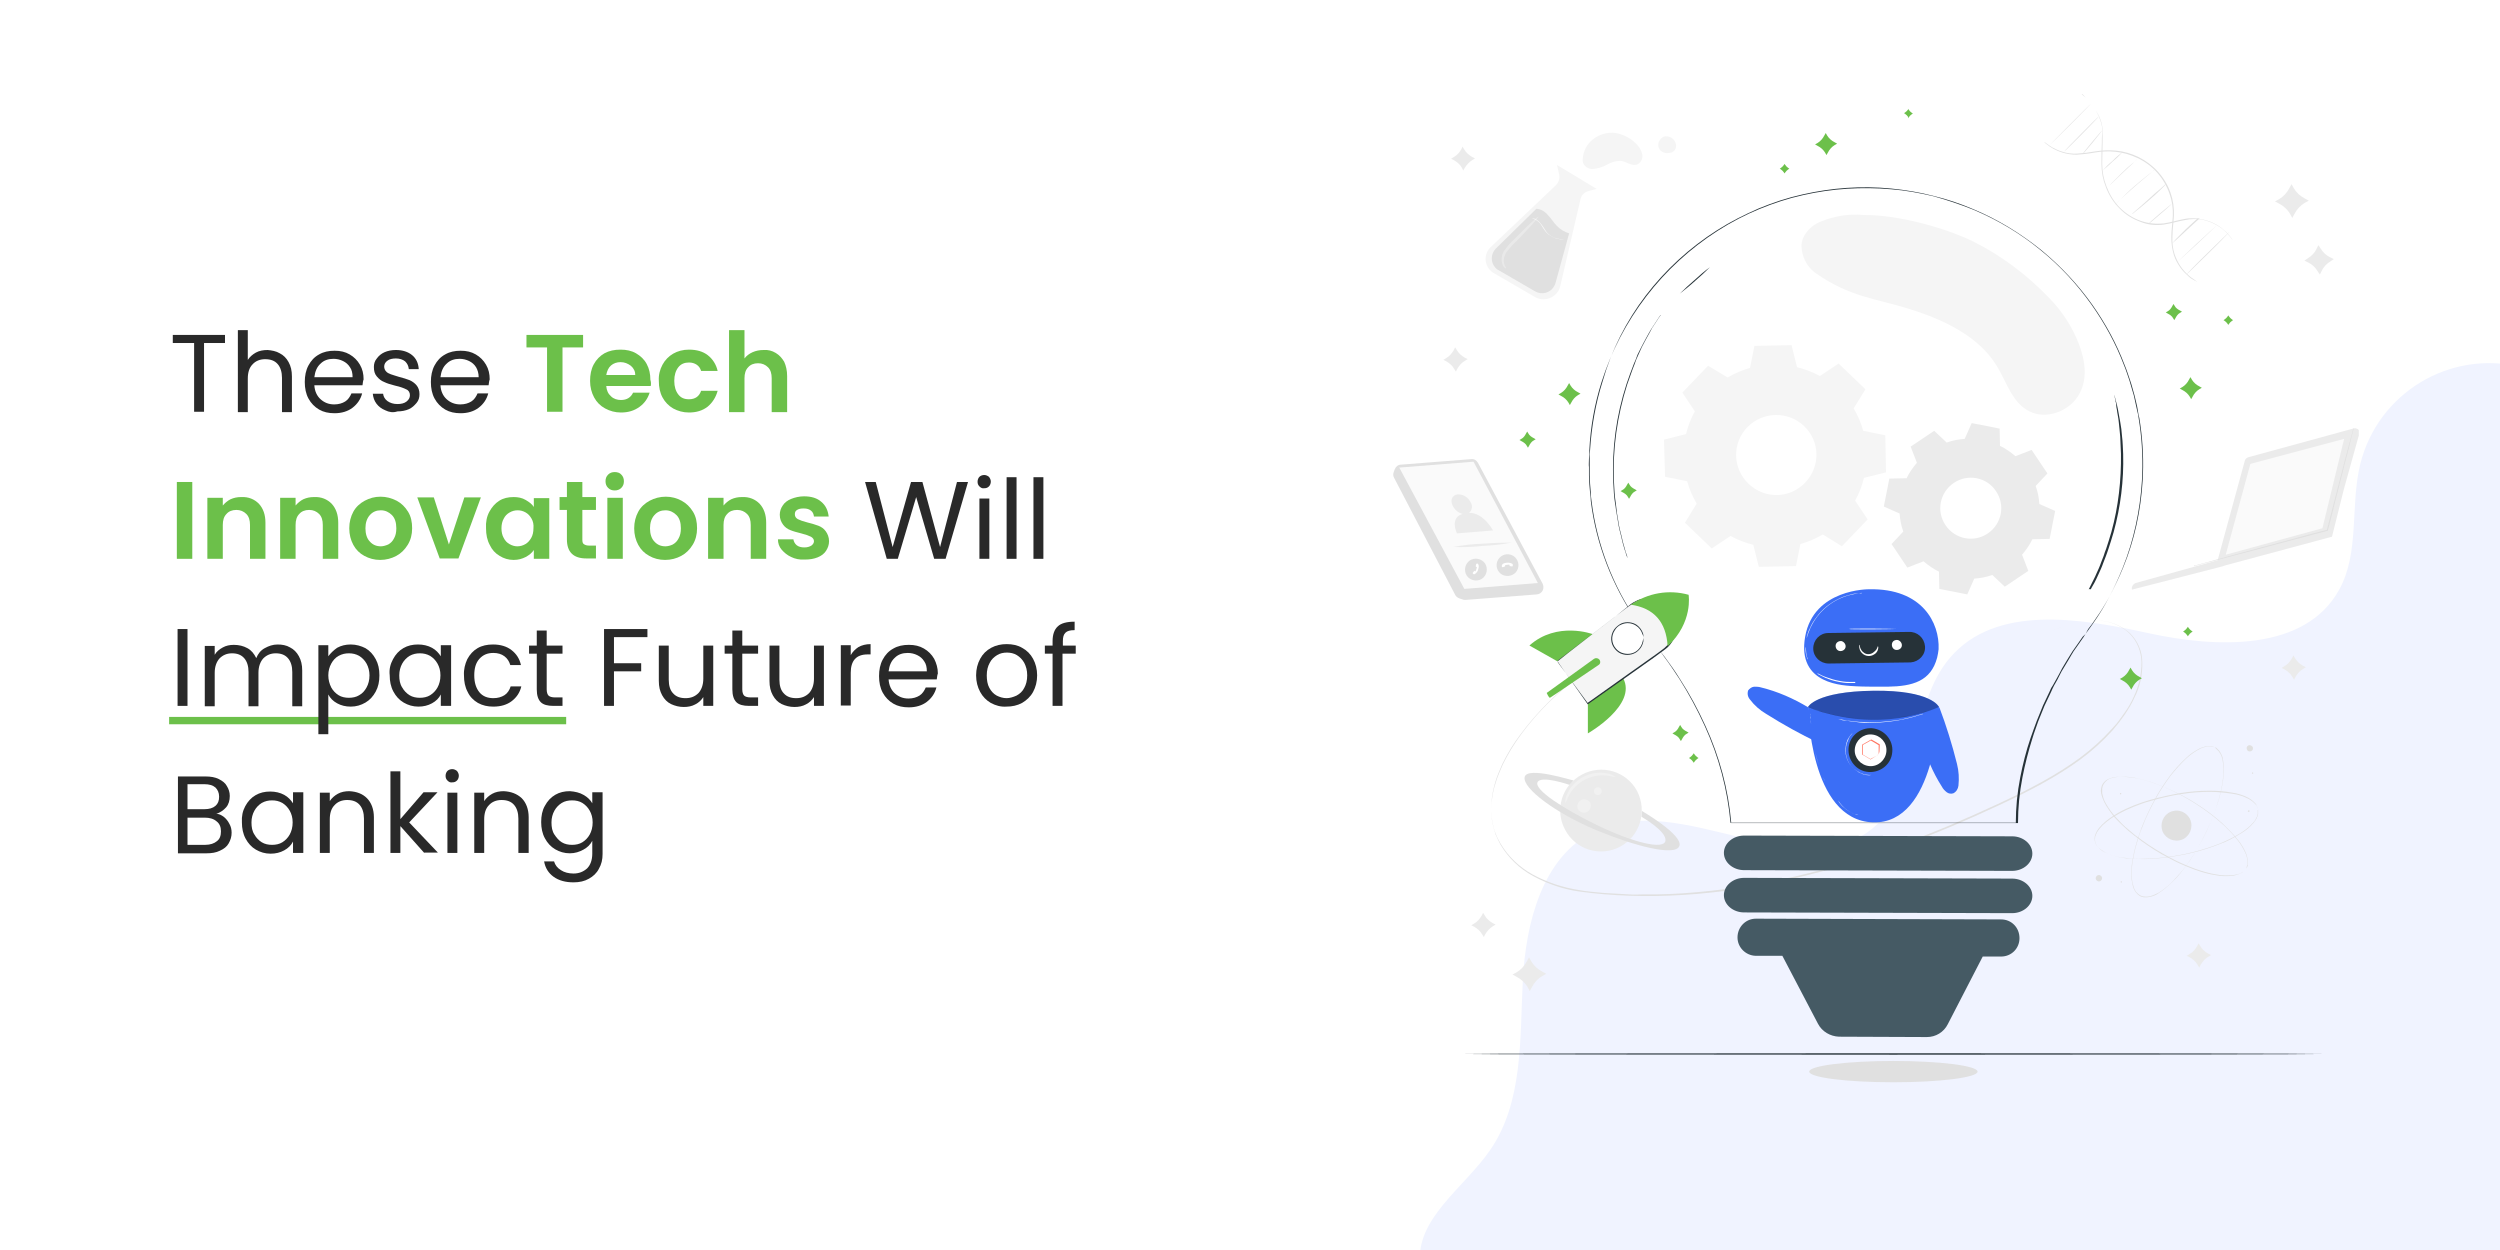<?xml version="1.0" encoding="utf-8"?>
<!-- Generator: Adobe Illustrator 26.2.1, SVG Export Plug-In . SVG Version: 6.00 Build 0)  -->
<svg version="1.1" id="Layer_1" xmlns="http://www.w3.org/2000/svg" xmlns:xlink="http://www.w3.org/1999/xlink" x="0px" y="0px"
	 viewBox="0 0 680 340" style="enable-background:new 0 0 680 340;" xml:space="preserve">
<rect x="0" y="0" width="680" height="340" fill="#808080" stroke="none"/>
<style type="text/css">
	.st0{clip-path:url(#SVGID_00000137817048185659103350000017906660560385685122_);}
	.st1{fill:#FFFFFF;}
	.st2{fill:#6CC04A;}
	.st3{enable-background:new    ;}
	.st4{fill:#292929;}
	.st5{fill:#F0F3FF;}
	.st6{clip-path:url(#SVGID_00000086677338560597847300000010094988529165733043_);}
	.st7{clip-path:url(#SVGID_00000163072807265399527650000008607955529567172242_);}
	.st8{fill:#E0E0E0;}
	.st9{fill:#F5F5F5;}
	.st10{fill:#EBEBEB;}
	.st11{fill:#FAFAFA;}
	.st12{opacity:0.3;}
	.st13{clip-path:url(#SVGID_00000020399250456426845200000011167009649798896537_);}
	.st14{clip-path:url(#SVGID_00000016791595961961204540000016090044408547751842_);}
	.st15{clip-path:url(#SVGID_00000053538714208965743170000002638038041755542967_);}
	.st16{clip-path:url(#SVGID_00000129199672863597283230000007462612162325419428_);}
	.st17{clip-path:url(#SVGID_00000067931022303009879700000009147956500695871916_);}
	.st18{fill:#263238;}
	.st19{clip-path:url(#SVGID_00000059276215208623631130000006868114788313761707_);}
	.st20{clip-path:url(#SVGID_00000022521604077733680200000012391852332562000028_);}
	.st21{fill:#455A64;}
	.st22{clip-path:url(#SVGID_00000024708049094576577130000005042040429562077095_);}
	.st23{fill:#3B6EF6;}
	.st24{fill:#FF725E;}
	.st25{clip-path:url(#SVGID_00000049922397298421038620000009409386739807366827_);}
	.st26{clip-path:url(#SVGID_00000140005213432824379730000004922736340215841455_);}
</style>
<g>
	<defs>
		<rect id="SVGID_1_" width="680" height="340"/>
	</defs>
	<clipPath id="SVGID_00000118382626782941361320000001928175524617454740_">
		<use xlink:href="#SVGID_1_"  style="overflow:visible;"/>
	</clipPath>
	
		<g id="These_Tech_Innovations_Will_Impact_Future_of_Banking" style="clip-path:url(#SVGID_00000118382626782941361320000001928175524617454740_);">
		<rect class="st1" width="680" height="340"/>
		<rect id="Rectangle_1513" x="46" y="195" class="st2" width="108" height="2"/>
		<g class="st3">
			<path class="st4" d="M61.2,91.1v2.2h-5.7V112h-2.7V93.3H47v-2.2H61.2z"/>
			<path class="st4" d="M76.1,96.1c1,0.5,1.8,1.3,2.4,2.4c0.6,1.1,0.9,2.3,0.9,3.9v9.7h-2.7v-9.3c0-1.6-0.4-2.9-1.2-3.8
				c-0.8-0.9-1.9-1.3-3.4-1.3c-1.4,0-2.6,0.5-3.4,1.4c-0.9,0.9-1.3,2.2-1.3,3.9v9.1h-2.7V89.8h2.7v8.1c0.5-0.8,1.3-1.5,2.2-2
				c0.9-0.5,2-0.7,3.2-0.7C73.9,95.3,75.1,95.5,76.1,96.1z"/>
			<path class="st4" d="M98.6,104.8H85.5c0.1,1.6,0.7,2.9,1.7,3.8c1,0.9,2.2,1.4,3.7,1.4c1.2,0,2.2-0.3,3-0.8
				c0.8-0.5,1.3-1.3,1.7-2.2h2.9c-0.4,1.6-1.3,2.9-2.6,3.9c-1.3,1-3,1.5-4.9,1.5c-1.6,0-3-0.3-4.2-1c-1.2-0.7-2.2-1.7-2.9-3
				s-1-2.8-1-4.5c0-1.7,0.3-3.2,1-4.5c0.7-1.3,1.6-2.3,2.9-3c1.2-0.7,2.6-1,4.2-1c1.6,0,2.9,0.3,4.1,1c1.2,0.7,2.1,1.6,2.8,2.8
				s1,2.5,1,4C98.7,103.7,98.7,104.2,98.6,104.8z M95.2,99.9c-0.5-0.8-1.1-1.3-1.9-1.7c-0.8-0.4-1.7-0.6-2.6-0.6
				c-1.4,0-2.6,0.4-3.5,1.3c-1,0.9-1.5,2.1-1.7,3.7h10.4C95.9,101.5,95.7,100.6,95.2,99.9z"/>
			<path class="st4" d="M104.8,111.6c-1-0.4-1.8-1-2.4-1.8c-0.6-0.8-0.9-1.7-1-2.7h2.8c0.1,0.8,0.5,1.5,1.2,2
				c0.7,0.5,1.6,0.8,2.7,0.8c1,0,1.9-0.2,2.5-0.7c0.6-0.5,0.9-1,0.9-1.7c0-0.7-0.3-1.3-1-1.6c-0.6-0.3-1.6-0.7-3-1
				c-1.2-0.3-2.2-0.6-3-1c-0.8-0.3-1.4-0.8-2-1.5c-0.6-0.7-0.8-1.5-0.8-2.6c0-0.8,0.2-1.6,0.8-2.3c0.5-0.7,1.2-1.3,2.1-1.7
				c0.9-0.4,2-0.6,3.1-0.6c1.8,0,3.3,0.5,4.4,1.4c1.1,0.9,1.7,2.2,1.8,3.8h-2.7c-0.1-0.9-0.4-1.5-1-2.1c-0.6-0.5-1.5-0.8-2.5-0.8
				c-1,0-1.8,0.2-2.3,0.6c-0.6,0.4-0.9,1-0.9,1.6c0,0.5,0.2,1,0.5,1.3c0.3,0.4,0.8,0.6,1.3,0.8c0.5,0.2,1.3,0.4,2.2,0.7
				c1.2,0.3,2.1,0.6,2.9,0.9c0.7,0.3,1.4,0.8,1.9,1.4c0.5,0.6,0.8,1.4,0.8,2.4c0,0.9-0.2,1.7-0.8,2.4s-1.2,1.3-2.1,1.7
				c-0.9,0.4-2,0.6-3.1,0.6C106.9,112.3,105.8,112.1,104.8,111.6z"/>
			<path class="st4" d="M132.9,104.8h-13.1c0.1,1.6,0.7,2.9,1.7,3.8c1,0.9,2.2,1.4,3.7,1.4c1.2,0,2.2-0.3,3-0.8
				c0.8-0.5,1.3-1.3,1.7-2.2h2.9c-0.4,1.6-1.3,2.9-2.6,3.9c-1.3,1-3,1.5-4.9,1.5c-1.6,0-3-0.3-4.2-1c-1.2-0.7-2.2-1.7-2.9-3
				s-1-2.8-1-4.5c0-1.7,0.3-3.2,1-4.5c0.7-1.3,1.6-2.3,2.9-3c1.2-0.7,2.6-1,4.2-1c1.6,0,2.9,0.3,4.1,1c1.2,0.7,2.1,1.6,2.8,2.8
				s1,2.5,1,4C133,103.7,133,104.2,132.9,104.8z M129.5,99.9c-0.5-0.8-1.1-1.3-1.9-1.7c-0.8-0.4-1.7-0.6-2.6-0.6
				c-1.4,0-2.6,0.4-3.5,1.3c-1,0.9-1.5,2.1-1.7,3.7h10.4C130.2,101.5,129.9,100.6,129.5,99.9z"/>
		</g>
		<g class="st3">
			<path class="st2" d="M158.6,91.1v3.4H153V112h-4.2V94.5h-5.6v-3.4H158.6z"/>
			<path class="st2" d="M177,105h-12.1c0.1,1.2,0.5,2.1,1.3,2.8c0.7,0.7,1.7,1,2.7,1c1.6,0,2.7-0.7,3.3-2h4.5
				c-0.5,1.6-1.4,2.9-2.8,3.9c-1.4,1-3,1.5-5,1.5c-1.6,0-3-0.4-4.3-1.1s-2.3-1.7-3-3c-0.7-1.3-1.1-2.8-1.1-4.5c0-1.7,0.3-3.2,1-4.5
				c0.7-1.3,1.7-2.3,2.9-3c1.3-0.7,2.7-1,4.4-1c1.6,0,3,0.3,4.2,1c1.2,0.7,2.2,1.6,2.9,2.9s1,2.7,1,4.3
				C177.1,103.9,177.1,104.5,177,105z M172.8,102.1c0-1.1-0.4-1.9-1.2-2.6c-0.8-0.6-1.7-1-2.8-1c-1,0-1.9,0.3-2.6,0.9
				s-1.1,1.5-1.3,2.6H172.8z"/>
			<path class="st2" d="M180.2,99.2c0.7-1.3,1.7-2.3,2.9-3c1.2-0.7,2.7-1.1,4.3-1.1c2.1,0,3.8,0.5,5.1,1.5c1.3,1,2.3,2.5,2.7,4.3
				h-4.5c-0.2-0.7-0.6-1.3-1.2-1.7c-0.6-0.4-1.3-0.6-2.1-0.6c-1.2,0-2.2,0.4-2.9,1.3c-0.7,0.9-1.1,2.1-1.1,3.7
				c0,1.6,0.4,2.8,1.1,3.7c0.7,0.9,1.6,1.3,2.9,1.3c1.7,0,2.8-0.8,3.3-2.3h4.5c-0.5,1.8-1.4,3.2-2.7,4.3c-1.4,1.1-3.1,1.6-5.1,1.6
				c-1.6,0-3-0.4-4.3-1.1c-1.2-0.7-2.2-1.7-2.9-3c-0.7-1.3-1-2.8-1-4.5C179.1,102,179.5,100.5,180.2,99.2z"/>
			<path class="st2" d="M211,96c1,0.6,1.7,1.4,2.3,2.4c0.5,1.1,0.8,2.4,0.8,3.9v9.8h-4.2v-9.2c0-1.3-0.3-2.3-1-3
				c-0.7-0.7-1.6-1.1-2.7-1.1c-1.2,0-2.1,0.4-2.7,1.1c-0.7,0.7-1,1.7-1,3v9.2h-4.2V89.8h4.2v7.7c0.5-0.7,1.3-1.3,2.2-1.7
				c0.9-0.4,1.9-0.6,3-0.6C208.9,95.1,210,95.4,211,96z"/>
		</g>
		<g class="st3">
			<path class="st2" d="M52.3,131.1V152h-4.2v-20.9H52.3z"/>
			<path class="st2" d="M70.4,137c1.2,1.3,1.8,3,1.8,5.2v9.8H68v-9.2c0-1.3-0.3-2.3-1-3c-0.7-0.7-1.6-1.1-2.7-1.1
				c-1.2,0-2.1,0.4-2.7,1.1c-0.7,0.7-1,1.7-1,3v9.2h-4.2v-16.6h4.2v2.1c0.6-0.7,1.3-1.3,2.1-1.7c0.9-0.4,1.8-0.6,2.9-0.6
				C67.6,135.1,69.2,135.8,70.4,137z"/>
			<path class="st2" d="M90.2,137c1.2,1.3,1.8,3,1.8,5.2v9.8h-4.2v-9.2c0-1.3-0.3-2.3-1-3c-0.7-0.7-1.6-1.1-2.7-1.1
				c-1.2,0-2.1,0.4-2.7,1.1c-0.7,0.7-1,1.7-1,3v9.2h-4.2v-16.6h4.2v2.1c0.6-0.7,1.3-1.3,2.1-1.7c0.9-0.4,1.8-0.6,2.9-0.6
				C87.4,135.1,89,135.8,90.2,137z"/>
			<path class="st2" d="M99.1,151.2c-1.3-0.7-2.3-1.7-3-3c-0.7-1.3-1.1-2.8-1.1-4.5s0.4-3.2,1.1-4.5s1.8-2.3,3.1-3
				c1.3-0.7,2.7-1.1,4.3-1.1s3,0.4,4.4,1.1c1.3,0.7,2.3,1.7,3.1,3s1.1,2.8,1.1,4.5s-0.4,3.2-1.2,4.5s-1.8,2.3-3.1,3
				c-1.3,0.7-2.8,1.1-4.4,1.1C101.8,152.3,100.4,151.9,99.1,151.2z M105.6,148.1c0.7-0.4,1.2-0.9,1.6-1.7c0.4-0.7,0.6-1.6,0.6-2.7
				c0-1.6-0.4-2.8-1.2-3.6c-0.8-0.8-1.8-1.3-3-1.3c-1.2,0-2.2,0.4-3,1.3c-0.8,0.9-1.2,2.1-1.2,3.6s0.4,2.8,1.2,3.6
				c0.8,0.9,1.8,1.3,3,1.3C104.2,148.6,104.9,148.4,105.6,148.1z"/>
			<path class="st2" d="M122.1,148.1l4.2-12.8h4.5l-6.1,16.6h-5.1l-6.1-16.6h4.5L122.1,148.1z"/>
			<path class="st2" d="M133.1,139.2c0.7-1.3,1.6-2.3,2.7-3c1.1-0.7,2.4-1,3.9-1c1.2,0,2.3,0.2,3.3,0.8s1.7,1.1,2.2,1.9v-2.4h4.2
				V152h-4.2v-2.4c-0.5,0.8-1.3,1.4-2.2,1.9c-1,0.5-2,0.8-3.3,0.8c-1.4,0-2.7-0.4-3.8-1.1c-1.2-0.7-2.1-1.7-2.7-3
				c-0.7-1.3-1-2.8-1-4.5C132.1,142,132.4,140.5,133.1,139.2z M144.6,141.1c-0.4-0.7-0.9-1.3-1.6-1.7c-0.7-0.4-1.4-0.6-2.2-0.6
				c-0.8,0-1.5,0.2-2.2,0.6s-1.2,0.9-1.6,1.7c-0.4,0.7-0.6,1.6-0.6,2.6s0.2,1.9,0.6,2.6c0.4,0.8,0.9,1.3,1.6,1.7
				c0.7,0.4,1.4,0.6,2.1,0.6c0.8,0,1.5-0.2,2.2-0.6c0.7-0.4,1.2-1,1.6-1.7c0.4-0.7,0.6-1.6,0.6-2.6
				C145.2,142.7,145,141.8,144.6,141.1z"/>
			<path class="st2" d="M158.4,138.8v8c0,0.6,0.1,1,0.4,1.2c0.3,0.2,0.7,0.4,1.4,0.4h1.9v3.5h-2.6c-3.5,0-5.3-1.7-5.3-5.2v-8h-2
				v-3.5h2v-4.1h4.2v4.1h3.7v3.5H158.4z"/>
			<path class="st2" d="M165.4,132.7c-0.5-0.5-0.7-1.1-0.7-1.8s0.2-1.3,0.7-1.8c0.5-0.5,1.1-0.7,1.8-0.7c0.7,0,1.4,0.2,1.8,0.7
				c0.5,0.5,0.7,1.1,0.7,1.8s-0.2,1.3-0.7,1.8s-1.1,0.7-1.8,0.7C166.5,133.4,165.9,133.2,165.4,132.7z M169.4,135.4V152h-4.2v-16.6
				H169.4z"/>
			<path class="st2" d="M176.6,151.2c-1.3-0.7-2.3-1.7-3-3c-0.7-1.3-1.1-2.8-1.1-4.5s0.4-3.2,1.1-4.5s1.8-2.3,3.1-3s2.8-1.1,4.4-1.1
				c1.6,0,3,0.4,4.3,1.1s2.3,1.7,3.1,3s1.1,2.8,1.1,4.5s-0.4,3.2-1.2,4.5s-1.8,2.3-3.1,3s-2.8,1.1-4.4,1.1
				C179.3,152.3,177.8,151.9,176.6,151.2z M183,148.1c0.7-0.4,1.2-0.9,1.6-1.7c0.4-0.7,0.6-1.6,0.6-2.7c0-1.6-0.4-2.8-1.2-3.6
				c-0.8-0.8-1.8-1.3-3-1.3s-2.2,0.4-3,1.3c-0.8,0.9-1.2,2.1-1.2,3.6s0.4,2.8,1.2,3.6c0.8,0.9,1.8,1.3,3,1.3
				C181.6,148.6,182.4,148.4,183,148.1z"/>
			<path class="st2" d="M206.6,137c1.2,1.3,1.8,3,1.8,5.2v9.8h-4.2v-9.2c0-1.3-0.3-2.3-1-3s-1.6-1.1-2.7-1.1c-1.2,0-2.1,0.4-2.7,1.1
				c-0.7,0.7-1,1.7-1,3v9.2h-4.2v-16.6h4.2v2.1c0.6-0.7,1.3-1.3,2.1-1.7c0.9-0.4,1.8-0.6,2.9-0.6C203.8,135.1,205.4,135.8,206.6,137
				z"/>
			<path class="st2" d="M215.2,151.5c-1.1-0.5-1.9-1.2-2.6-2s-1-1.8-1-2.8h4.2c0.1,0.6,0.4,1.2,0.9,1.6s1.2,0.6,2.1,0.6
				c0.8,0,1.4-0.2,1.9-0.5c0.4-0.3,0.7-0.7,0.7-1.2c0-0.5-0.3-0.9-0.8-1.2c-0.6-0.3-1.4-0.6-2.6-0.9c-1.2-0.3-2.3-0.6-3-0.9
				c-0.8-0.3-1.5-0.8-2-1.5s-0.9-1.5-0.9-2.7c0-0.9,0.3-1.8,0.8-2.5c0.5-0.8,1.3-1.4,2.3-1.8c1-0.4,2.2-0.7,3.5-0.7
				c2,0,3.6,0.5,4.7,1.5c1.2,1,1.8,2.3,2,4h-4c-0.1-0.7-0.3-1.2-0.8-1.6c-0.5-0.4-1.1-0.6-2-0.6c-0.8,0-1.3,0.1-1.8,0.4
				s-0.6,0.7-0.6,1.2c0,0.6,0.3,1,0.8,1.3c0.6,0.3,1.4,0.6,2.6,0.9c1.2,0.3,2.2,0.6,3,0.9c0.8,0.3,1.5,0.8,2,1.5s0.9,1.6,0.9,2.7
				c0,1-0.3,1.8-0.8,2.6c-0.5,0.8-1.3,1.4-2.3,1.8c-1,0.4-2.1,0.6-3.5,0.6C217.5,152.3,216.2,152,215.2,151.5z"/>
		</g>
		<g class="st3">
			<path class="st4" d="M263.3,131.1l-6.1,20.9h-3.1l-4.9-16.8l-5,16.8l-3,0l-5.9-20.9h2.9l4.6,17.7l5-17.7h3.1l4.8,17.7l4.6-17.7
				H263.3z"/>
			<path class="st4" d="M266.4,132.3c-0.4-0.4-0.5-0.8-0.5-1.3s0.2-1,0.5-1.3s0.8-0.5,1.3-0.5c0.5,0,0.9,0.2,1.3,0.5
				c0.3,0.4,0.5,0.8,0.5,1.3s-0.2,1-0.5,1.3c-0.4,0.4-0.8,0.5-1.3,0.5C267.2,132.9,266.8,132.7,266.4,132.3z M269.1,135.6V152h-2.7
				v-16.4H269.1z"/>
			<path class="st4" d="M276.5,129.8V152h-2.7v-22.2H276.5z"/>
			<path class="st4" d="M283.8,129.8V152h-2.7v-22.2H283.8z"/>
		</g>
		<g class="st3">
			<path class="st4" d="M51,171.1V192h-2.7v-20.9H51z"/>
			<path class="st4" d="M78.9,176.1c1,0.5,1.8,1.3,2.4,2.4c0.6,1.1,0.9,2.3,0.9,3.9v9.7h-2.7v-9.3c0-1.6-0.4-2.9-1.2-3.8
				c-0.8-0.9-1.9-1.3-3.3-1.3c-1.4,0-2.5,0.5-3.4,1.4c-0.8,0.9-1.3,2.2-1.3,3.9v9.1h-2.7v-9.3c0-1.6-0.4-2.9-1.2-3.8
				c-0.8-0.9-1.9-1.3-3.3-1.3c-1.4,0-2.5,0.5-3.4,1.4c-0.8,0.9-1.3,2.2-1.3,3.9v9.1h-2.7v-16.4h2.7v2.4c0.5-0.9,1.3-1.5,2.2-2
				s1.9-0.7,3-0.7c1.4,0,2.6,0.3,3.7,0.9c1.1,0.6,1.8,1.5,2.4,2.7c0.5-1.2,1.2-2.1,2.3-2.7c1.1-0.6,2.2-1,3.5-1
				C76.7,175.3,77.9,175.5,78.9,176.1z"/>
			<path class="st4" d="M91.7,176.2c1.1-0.6,2.3-0.9,3.7-0.9c1.5,0,2.8,0.4,4,1c1.2,0.7,2.1,1.7,2.8,3c0.7,1.3,1,2.7,1,4.4
				c0,1.7-0.3,3.1-1,4.4c-0.7,1.3-1.6,2.3-2.8,3c-1.2,0.7-2.5,1.1-4,1.1c-1.4,0-2.6-0.3-3.7-0.9s-1.9-1.4-2.4-2.4v10.8h-2.7v-24.2
				h2.7v3C89.9,177.7,90.7,176.9,91.7,176.2z M99.7,180.5c-0.5-0.9-1.2-1.6-2-2.1c-0.9-0.5-1.8-0.7-2.8-0.7c-1,0-1.9,0.2-2.8,0.7
				c-0.9,0.5-1.5,1.2-2,2.1c-0.5,0.9-0.8,2-0.8,3.2c0,1.2,0.3,2.3,0.8,3.3c0.5,0.9,1.2,1.6,2,2.1c0.8,0.5,1.8,0.7,2.8,0.7
				c1,0,2-0.2,2.8-0.7c0.9-0.5,1.5-1.2,2-2.1c0.5-0.9,0.8-2,0.8-3.3C100.5,182.5,100.2,181.4,99.7,180.5z"/>
			<path class="st4" d="M106.9,179.3c0.7-1.3,1.6-2.3,2.8-3c1.2-0.7,2.5-1,4-1c1.4,0,2.7,0.3,3.8,0.9c1.1,0.6,1.8,1.4,2.4,2.3v-3
				h2.8V192h-2.8v-3.1c-0.5,1-1.3,1.8-2.4,2.4c-1.1,0.6-2.3,0.9-3.7,0.9c-1.5,0-2.8-0.4-4-1.1c-1.2-0.7-2.1-1.7-2.8-3
				c-0.7-1.3-1-2.8-1-4.4C105.8,182,106.2,180.6,106.9,179.3z M119,180.5c-0.5-0.9-1.2-1.6-2-2.1c-0.9-0.5-1.8-0.7-2.8-0.7
				s-1.9,0.2-2.8,0.7c-0.8,0.5-1.5,1.2-2,2.1c-0.5,0.9-0.8,2-0.8,3.2c0,1.3,0.2,2.4,0.8,3.3c0.5,0.9,1.2,1.6,2,2.1
				c0.8,0.5,1.8,0.7,2.8,0.7s2-0.2,2.8-0.7c0.8-0.5,1.5-1.2,2-2.1c0.5-0.9,0.8-2,0.8-3.3S119.5,181.4,119,180.5z"/>
			<path class="st4" d="M127.1,179.3c0.7-1.3,1.6-2.3,2.8-3c1.2-0.7,2.6-1,4.2-1c2,0,3.7,0.5,5,1.5c1.3,1,2.2,2.3,2.6,4.1h-2.9
				c-0.3-1-0.8-1.8-1.6-2.4c-0.8-0.6-1.8-0.9-3-0.9c-1.6,0-2.8,0.5-3.8,1.6c-1,1.1-1.4,2.6-1.4,4.5c0,2,0.5,3.5,1.4,4.6
				s2.2,1.6,3.8,1.6c1.2,0,2.2-0.3,3-0.8s1.4-1.4,1.7-2.4h2.9c-0.4,1.7-1.3,3-2.6,4c-1.3,1-3,1.5-5,1.5c-1.6,0-2.9-0.3-4.2-1
				c-1.2-0.7-2.2-1.7-2.8-3c-0.7-1.3-1-2.8-1-4.5C126.1,182.1,126.5,180.6,127.1,179.3z"/>
			<path class="st4" d="M148.7,177.8v9.7c0,0.8,0.2,1.4,0.5,1.7s0.9,0.5,1.8,0.5h2v2.3h-2.5c-1.5,0-2.7-0.3-3.4-1s-1.1-1.8-1.1-3.5
				v-9.7h-2.1v-2.2h2.1v-4.1h2.7v4.1h4.3v2.2H148.7z"/>
			<path class="st4" d="M176.1,171.1v2.2H167v7.1h7.4v2.2H167v9.4h-2.7v-20.9H176.1z"/>
			<path class="st4" d="M194,175.6V192h-2.7v-2.4c-0.5,0.8-1.2,1.5-2.2,2c-0.9,0.5-2,0.7-3.1,0.7c-1.3,0-2.4-0.3-3.5-0.8
				c-1-0.5-1.8-1.3-2.4-2.4c-0.6-1.1-0.9-2.3-0.9-3.9v-9.6h2.7v9.3c0,1.6,0.4,2.9,1.2,3.7c0.8,0.9,1.9,1.3,3.4,1.3
				c1.5,0,2.6-0.5,3.5-1.4c0.8-0.9,1.3-2.2,1.3-3.9v-9H194z"/>
			<path class="st4" d="M201.9,177.8v9.7c0,0.8,0.2,1.4,0.5,1.7c0.3,0.3,0.9,0.5,1.8,0.5h2v2.3h-2.5c-1.5,0-2.7-0.3-3.4-1
				s-1.1-1.8-1.1-3.5v-9.7h-2.1v-2.2h2.1v-4.1h2.7v4.1h4.3v2.2H201.9z"/>
			<path class="st4" d="M224.1,175.6V192h-2.7v-2.4c-0.5,0.8-1.2,1.5-2.2,2c-0.9,0.5-2,0.7-3.1,0.7c-1.3,0-2.4-0.3-3.5-0.8
				c-1-0.5-1.8-1.3-2.4-2.4c-0.6-1.1-0.9-2.3-0.9-3.9v-9.6h2.7v9.3c0,1.6,0.4,2.9,1.2,3.7c0.8,0.9,1.9,1.3,3.4,1.3
				c1.5,0,2.6-0.5,3.5-1.4c0.8-0.9,1.3-2.2,1.3-3.9v-9H224.1z"/>
			<path class="st4" d="M233.5,176c0.9-0.5,2-0.8,3.3-0.8v2.8H236c-3.1,0-4.6,1.7-4.6,5v8.9h-2.7v-16.4h2.7v2.7
				C231.9,177.3,232.6,176.6,233.5,176z"/>
			<path class="st4" d="M254.8,184.8h-13.1c0.1,1.6,0.7,2.9,1.7,3.8c1,0.9,2.2,1.4,3.7,1.4c1.2,0,2.2-0.3,3-0.8
				c0.8-0.5,1.3-1.3,1.7-2.2h2.9c-0.4,1.6-1.3,2.9-2.6,3.9s-3,1.5-4.9,1.5c-1.6,0-3-0.3-4.2-1c-1.2-0.7-2.2-1.7-2.9-3s-1-2.8-1-4.5
				c0-1.7,0.3-3.2,1-4.5s1.6-2.3,2.9-3c1.2-0.7,2.6-1,4.2-1c1.6,0,2.9,0.3,4.1,1c1.2,0.7,2.1,1.6,2.8,2.8c0.6,1.2,1,2.5,1,4
				C254.9,183.7,254.9,184.2,254.8,184.8z M251.4,179.9c-0.5-0.8-1.1-1.3-1.9-1.7c-0.8-0.4-1.7-0.6-2.6-0.6c-1.4,0-2.6,0.4-3.5,1.3
				c-1,0.9-1.5,2.1-1.7,3.7h10.4C252.1,181.5,251.9,180.6,251.4,179.9z"/>
			<path class="st4" d="M269.5,191.2c-1.2-0.7-2.2-1.7-2.9-3c-0.7-1.3-1.1-2.8-1.1-4.5c0-1.7,0.4-3.2,1.1-4.5s1.7-2.3,3-3
				c1.3-0.7,2.7-1,4.2-1c1.6,0,3,0.3,4.2,1c1.3,0.7,2.3,1.7,3,3c0.7,1.3,1.1,2.8,1.1,4.5c0,1.7-0.4,3.2-1.1,4.5s-1.8,2.3-3,3
				c-1.3,0.7-2.7,1-4.3,1C272.2,192.3,270.8,191.9,269.5,191.2z M276.5,189.2c0.9-0.5,1.6-1.1,2.1-2.1c0.5-0.9,0.8-2,0.8-3.4
				s-0.3-2.4-0.8-3.4c-0.5-0.9-1.2-1.6-2-2.1s-1.8-0.7-2.7-0.7c-1,0-1.9,0.2-2.7,0.7c-0.8,0.5-1.5,1.1-2,2.1c-0.5,0.9-0.8,2-0.8,3.4
				c0,1.3,0.2,2.5,0.7,3.4c0.5,0.9,1.1,1.6,2,2.1c0.8,0.4,1.7,0.7,2.7,0.7C274.7,189.9,275.6,189.6,276.5,189.2z"/>
			<path class="st4" d="M292.4,177.8H289V192h-2.7v-14.2h-2.1v-2.2h2.1v-1.2c0-1.8,0.5-3.2,1.4-4c0.9-0.9,2.5-1.3,4.6-1.3v2.3
				c-1.2,0-2,0.2-2.5,0.7c-0.5,0.5-0.7,1.2-0.7,2.3v1.2h3.5V177.8z"/>
		</g>
		<g class="st3">
			<path class="st4" d="M60.9,222.2c0.6,0.5,1.1,1.1,1.5,1.9c0.4,0.7,0.6,1.5,0.6,2.4c0,1.1-0.3,2-0.8,2.9c-0.5,0.9-1.3,1.5-2.4,2
				c-1,0.5-2.2,0.7-3.6,0.7h-7.8v-20.9h7.5c1.4,0,2.6,0.2,3.6,0.7c1,0.5,1.8,1.1,2.2,1.9c0.5,0.8,0.8,1.7,0.8,2.7
				c0,1.2-0.3,2.3-1,3.1c-0.7,0.8-1.6,1.4-2.7,1.8C59.5,221.3,60.2,221.7,60.9,222.2z M51,220.1h4.6c1.3,0,2.3-0.3,3-0.9
				c0.7-0.6,1-1.4,1-2.5c0-1.1-0.4-1.9-1-2.5c-0.7-0.6-1.7-0.9-3-0.9H51V220.1z M59,228.8c0.8-0.6,1.1-1.5,1.1-2.7
				c0-1.2-0.4-2.1-1.2-2.7c-0.8-0.7-1.9-1-3.2-1H51v7.4h4.8C57.2,229.8,58.3,229.4,59,228.8z"/>
			<path class="st4" d="M66.7,219.3c0.7-1.3,1.6-2.3,2.8-3c1.2-0.7,2.5-1,4-1c1.4,0,2.7,0.3,3.8,0.9c1.1,0.6,1.8,1.4,2.4,2.3v-3h2.8
				V232h-2.8v-3.1c-0.5,1-1.3,1.8-2.4,2.4c-1.1,0.6-2.3,0.9-3.7,0.9c-1.5,0-2.8-0.4-4-1.1c-1.2-0.7-2.1-1.7-2.8-3
				c-0.7-1.3-1-2.8-1-4.4C65.7,222,66,220.6,66.7,219.3z M78.8,220.5c-0.5-0.9-1.2-1.6-2-2.1c-0.9-0.5-1.8-0.7-2.8-0.7
				s-1.9,0.2-2.8,0.7c-0.8,0.5-1.5,1.2-2,2.1c-0.5,0.9-0.8,2-0.8,3.2c0,1.3,0.2,2.4,0.8,3.3c0.5,0.9,1.2,1.6,2,2.1
				c0.8,0.5,1.8,0.7,2.8,0.7s2-0.2,2.8-0.7c0.8-0.5,1.5-1.2,2-2.1c0.5-0.9,0.8-2,0.8-3.3S79.3,221.4,78.8,220.5z"/>
			<path class="st4" d="M99.8,217.1c1.2,1.2,1.9,3,1.9,5.2v9.7H99v-9.3c0-1.6-0.4-2.9-1.2-3.8c-0.8-0.9-1.9-1.3-3.4-1.3
				c-1.4,0-2.6,0.5-3.4,1.4c-0.9,0.9-1.3,2.2-1.3,3.9v9.1H87v-16.4h2.7v2.3c0.5-0.8,1.3-1.5,2.2-2c0.9-0.5,2-0.7,3.1-0.7
				C97,215.3,98.6,215.9,99.8,217.1z"/>
			<path class="st4" d="M115.4,232l-6.5-7.3v7.3h-2.7v-22.2h2.7v13l6.3-7.3h3.8l-7.7,8.2l7.8,8.2H115.4z"/>
			<path class="st4" d="M121.7,212.3c-0.4-0.4-0.5-0.8-0.5-1.3s0.2-1,0.5-1.3s0.8-0.5,1.3-0.5c0.5,0,0.9,0.2,1.3,0.5
				c0.3,0.4,0.5,0.8,0.5,1.3s-0.2,1-0.5,1.3c-0.4,0.4-0.8,0.5-1.3,0.5C122.5,212.9,122.1,212.7,121.7,212.3z M124.4,215.6V232h-2.7
				v-16.4H124.4z"/>
			<path class="st4" d="M141.9,217.1c1.2,1.2,1.9,3,1.9,5.2v9.7H141v-9.3c0-1.6-0.4-2.9-1.2-3.8c-0.8-0.9-1.9-1.3-3.4-1.3
				c-1.4,0-2.6,0.5-3.4,1.4c-0.9,0.9-1.3,2.2-1.3,3.9v9.1H129v-16.4h2.7v2.3c0.5-0.8,1.3-1.5,2.2-2c0.9-0.5,2-0.7,3.1-0.7
				C139,215.3,140.6,215.9,141.9,217.1z"/>
			<path class="st4" d="M158.7,216.2c1.1,0.6,1.9,1.4,2.4,2.3v-3h2.8v16.8c0,1.5-0.3,2.8-1,4c-0.6,1.2-1.6,2.1-2.7,2.7
				c-1.2,0.7-2.6,1-4.2,1c-2.2,0-4-0.5-5.4-1.5c-1.4-1-2.3-2.4-2.6-4.2h2.7c0.3,1,0.9,1.8,1.9,2.4c0.9,0.6,2.1,0.9,3.4,0.9
				c1.5,0,2.7-0.5,3.7-1.4c0.9-0.9,1.4-2.3,1.4-4v-3.5c-0.5,1-1.3,1.8-2.4,2.4c-1.1,0.6-2.3,1-3.7,1c-1.5,0-2.8-0.4-4-1.1
				c-1.2-0.7-2.1-1.7-2.8-3s-1-2.8-1-4.4c0-1.7,0.3-3.2,1-4.4c0.7-1.3,1.6-2.3,2.8-3c1.2-0.7,2.5-1,4-1
				C156.4,215.3,157.7,215.6,158.7,216.2z M160.4,220.5c-0.5-0.9-1.2-1.6-2-2.1c-0.8-0.5-1.8-0.7-2.8-0.7s-2,0.2-2.8,0.7
				c-0.8,0.5-1.5,1.2-2,2.1s-0.8,2-0.8,3.2c0,1.3,0.2,2.4,0.8,3.3s1.2,1.6,2,2.1c0.8,0.5,1.8,0.7,2.8,0.7s2-0.2,2.8-0.7
				c0.8-0.5,1.5-1.2,2-2.1s0.8-2,0.8-3.3S160.9,221.4,160.4,220.5z"/>
		</g>
		<path id="Path_953" class="st5" d="M500.3,415c-12.5,8.8-30-0.4-39.7-12.2s-16.9-26.6-30.5-33.5c-8-4-17.2-4.7-25.7-7.5
			c-8.5-2.8-17.1-8.9-18.1-17.7c-1.5-12.6,12-21,19.1-31.4c8.9-13,8-30.1,8.8-45.9c0.8-15.8,5.3-33.8,19.5-40.7
			c23.6-11.4,55.9,15.9,75.9-1c13.1-11,9.6-33.1,20.8-46.2c12.4-14.5,35.2-10.8,53.9-6.7s42.6,5,51.9-11.7c5.7-10.2,3-22.9,5.8-34.3
			c4.8-19.3,24.3-31.1,43.6-26.4c9.3,2.3,17.3,8.2,22.3,16.4c42,70.1,14.2,162.8,15.7,244.5c0.3,15.6-0.4,33.1-11.8,43.7
			c-10.5,9.7-26.2,9.9-40.5,9.7C615.2,413.4,556.3,416,500.3,415z"/>
		<g id="Group_48315" transform="translate(379 25.58)">
			<g>
				<defs>
					<rect id="SVGID_00000109017583315583414450000013292928545739142839_" y="0" width="262.6" height="268.8"/>
				</defs>
				<clipPath id="SVGID_00000106840778225111293320000004669436650606705028_">
					<use xlink:href="#SVGID_00000109017583315583414450000013292928545739142839_"  style="overflow:visible;"/>
				</clipPath>
				<g id="Group_48314" style="clip-path:url(#SVGID_00000106840778225111293320000004669436650606705028_);">
					<g id="Group_48300">
						<g>
							<defs>
								<rect id="SVGID_00000116200578818735539090000005844683223599326900_" y="0" width="262.6" height="268.8"/>
							</defs>
							<clipPath id="SVGID_00000039120271721849778550000005984673734192984478_">
								<use xlink:href="#SVGID_00000116200578818735539090000005844683223599326900_"  style="overflow:visible;"/>
							</clipPath>
							<g id="Group_48299" style="clip-path:url(#SVGID_00000039120271721849778550000005984673734192984478_);">
								<path id="Path_86175" class="st8" d="M158.9,265.9c0,1.6-10.3,2.9-22.9,2.9c-12.7,0-22.9-1.3-22.9-2.9s10.3-2.9,22.9-2.9
									C148.6,263,158.9,264.3,158.9,265.9"/>
								<path id="Path_86176" class="st9" d="M90.9,77.1c1.9-1.1,3.9-2,6.1-2.6l1.2-6l10.1-0.2l1.5,6c2.1,0.5,4.2,1.3,6.2,2.4
									l5.1-3.4l7.3,7l-3.2,5.2c1.1,1.9,2,3.9,2.6,6.1l6,1.2l0.2,10.1l-6,1.5c-0.5,2.1-1.3,4.2-2.4,6.2l3.4,5.1l-7,7.3l-5.2-3.2
									c-1.9,1.1-3.9,2-6.1,2.6l-1.2,6l-10.1,0.2l-1.5-6c-2.1-0.5-4.2-1.3-6.2-2.4l-5.1,3.4l-7.3-7l3.2-5.2c-1.1-1.9-2-3.9-2.6-6.1
									l-6-1.2L73.6,94l6-1.5c0.5-2.1,1.3-4.2,2.4-6.2l-3.4-5.1l7-7.3L90.9,77.1z M96.3,90.6c-4.2,4.3-4.1,11.2,0.3,15.4
									s11.2,4.1,15.4-0.3s4.1-11.2-0.3-15.4c0,0,0,0,0,0C107.4,86.2,100.5,86.3,96.3,90.6C96.3,90.6,96.3,90.6,96.3,90.6"/>
								<path id="Path_86177" class="st10" d="M150.5,94.8c1.6-0.6,3.3-0.9,4.9-1l1.9-4.3l7.6,1.5l0.1,4.7c1.5,0.7,2.9,1.7,4.2,2.8
									l4.4-1.7l4.3,6.4l-3.2,3.4c0.6,1.6,0.9,3.3,1,4.9l4.3,1.9l-1.5,7.6l-4.7,0.1c-0.7,1.5-1.7,2.9-2.8,4.2l1.7,4.4l-6.4,4.3
									l-3.4-3.2c-1.6,0.6-3.3,0.9-4.9,1l-1.9,4.3l-7.6-1.5l-0.1-4.7c-1.5-0.7-2.9-1.7-4.2-2.8l-4.4,1.7l-4.3-6.4l3.2-3.4
									c-0.6-1.6-0.9-3.3-1-4.9l-4.3-1.9l1.5-7.6l4.7-0.1c0.7-1.5,1.7-2.9,2.8-4.2l-1.7-4.4l6.4-4.3L150.5,94.8z M152.4,105.8
									c-3.8,2.6-4.8,7.7-2.2,11.5c2.6,3.8,7.7,4.8,11.5,2.2c3.8-2.6,4.8-7.7,2.2-11.5v0C161.4,104.2,156.2,103.2,152.4,105.8"/>
								<path id="Path_86178" class="st8" d="M177.1,13c0,0,0.1,0.1,0.1,0.1c0.1,0.1,0.2,0.2,0.4,0.3c0.5,0.4,1.1,0.8,1.6,1.1
									c0.9,0.5,1.8,0.9,2.8,1.2c1.3,0.4,2.6,0.6,4,0.5c1.6-0.1,3.3-0.3,4.9-0.6c1.9-0.3,3.8-0.4,5.7-0.2c2.1,0.2,4.1,0.8,6,1.7
									c4.1,2,7.3,5.5,8.8,9.8c0.7,2,1,4.1,0.9,6.2c-0.1,2-0.4,3.9-0.4,5.7c-0.1,1.6,0.1,3.3,0.6,4.8c0.8,2.3,2.1,4.3,3.9,5.8
									c0.3,0.3,0.6,0.5,0.9,0.7c0.3,0.2,0.5,0.3,0.7,0.5l0.4,0.3c0.1,0,0.1,0.1,0.1,0.1c-0.1,0-0.1,0-0.2-0.1l-0.4-0.2
									c-0.2-0.1-0.4-0.3-0.7-0.4c-0.3-0.2-0.6-0.4-0.9-0.7c-0.8-0.7-1.5-1.4-2.1-2.2c-0.8-1.1-1.5-2.3-1.9-3.6
									c-0.5-1.6-0.7-3.2-0.7-4.9c0-1.8,0.3-3.7,0.4-5.7c0.1-2.1-0.2-4.2-0.9-6.1c-1.5-4.3-4.6-7.8-8.7-9.7c-1.9-0.9-3.9-1.5-6-1.7
									c-1.9-0.2-3.8-0.1-5.6,0.2c-1.6,0.3-3.3,0.5-4.9,0.6c-1.4,0-2.7-0.2-4-0.6c-1.6-0.5-3.1-1.3-4.4-2.4
									c-0.2-0.1-0.3-0.3-0.4-0.3C177.2,13.1,177.2,13,177.1,13"/>
								<path id="Path_86179" class="st8" d="M187.2,0c0.7,0.6,1.3,1.2,1.9,1.9c0.7,0.8,1.3,1.6,1.9,2.5c0.8,1.2,1.4,2.4,1.7,3.8
									c0.1,0.4,0.1,0.8,0.2,1.2c0,0.4,0,0.8,0,1.2l0,2.6c0,1.8-0.1,3.7-0.1,5.8c0,2.1,0.4,4.2,1.2,6.2c0.8,2.1,2,4.1,3.6,5.7
									c1.6,1.6,3.6,2.9,5.7,3.6c2,0.7,4.1,0.9,6.2,0.7c2-0.3,3.9-0.9,5.6-1.2c0.9-0.2,1.7-0.2,2.6-0.2c0.8,0,1.6,0.1,2.4,0.3
									c1.4,0.3,2.7,0.8,3.9,1.5c0.9,0.5,1.7,1.2,2.5,1.9c0.5,0.5,0.9,1,1.3,1.5l0.3,0.4c0.1,0.1,0.1,0.2,0.1,0.2s0,0-0.1-0.1
									l-0.3-0.4c-0.4-0.5-0.8-1-1.3-1.5c-0.7-0.7-1.6-1.4-2.5-1.9c-1.2-0.7-2.5-1.2-3.8-1.5c-0.8-0.2-1.6-0.2-2.4-0.2
									c-0.9,0-1.7,0.1-2.6,0.3c-1.8,0.3-3.6,0.9-5.6,1.2c-2.1,0.3-4.3,0.1-6.3-0.7c-2.2-0.8-4.2-2-5.8-3.7
									c-1.6-1.6-2.9-3.6-3.7-5.8c-0.8-2-1.2-4.1-1.2-6.3c0-2,0-4,0.1-5.8c0-0.9,0-1.8,0.1-2.6c0-0.4,0-0.8,0-1.2
									c0-0.4-0.1-0.8-0.2-1.2c-0.3-1.3-0.9-2.6-1.6-3.8c-0.6-0.9-1.2-1.7-1.9-2.5c-0.6-0.6-1-1.1-1.3-1.5l-0.4-0.4
									C187.2,0,187.2,0,187.2,0"/>
								<path id="Path_86180" class="st8" d="M192.8,9.9c0,0-1.1,1.5-2.6,3.3s-2.7,3.2-2.8,3.2s1.1-1.5,2.6-3.3S192.7,9.9,192.8,9.9
									"/>
								<path id="Path_86181" class="st8" d="M191.8,6.2c0,0-2,2.2-4.6,4.8s-4.7,4.7-4.7,4.6s2-2.2,4.6-4.8S191.7,6.1,191.8,6.2"/>
								<path id="Path_86182" class="st8" d="M189.7,2.7c0,0-2.5,2.6-5.6,5.7s-5.7,5.6-5.7,5.6s2.5-2.6,5.6-5.7S189.6,2.7,189.7,2.7
									"/>
								<path id="Path_86183" class="st8" d="M212,29.6c0,0-1.4,1.4-3.2,2.9c-1.8,1.6-3.3,2.8-3.4,2.8s1.4-1.4,3.2-2.9
									C210.5,30.8,212,29.6,212,29.6"/>
								<path id="Path_86184" class="st8" d="M210.1,24.5c-0.1,0.1-0.2,0.3-0.3,0.4c-0.2,0.2-0.6,0.6-1,1c-0.8,0.8-2,1.9-3.4,3.1
									s-2.6,2.2-3.5,2.9c-0.5,0.4-0.8,0.7-1.1,0.8c-0.1,0.1-0.3,0.2-0.4,0.3c0.1-0.1,0.2-0.2,0.4-0.3l1-0.9c0.9-0.8,2.1-1.8,3.4-3
									s2.5-2.3,3.4-3l1-0.9C209.8,24.7,209.9,24.6,210.1,24.5"/>
								<path id="Path_86185" class="st8" d="M207.1,20.5c-0.1,0.1-0.3,0.3-0.4,0.4l-1.2,1c-1,0.8-2.4,2-3.9,3.3s-2.8,2.5-3.8,3.4
									l-1.1,1.1c-0.1,0.1-0.3,0.3-0.4,0.4c0.1-0.2,0.2-0.3,0.4-0.4c0.2-0.3,0.6-0.6,1.1-1.1c0.9-0.9,2.2-2.2,3.7-3.5
									s2.9-2.4,3.9-3.2c0.5-0.4,0.9-0.7,1.2-0.9C206.8,20.7,206.9,20.6,207.1,20.5"/>
								<path id="Path_86186" class="st8" d="M202.2,17.8c-0.1,0.1-0.2,0.2-0.3,0.3L201,19c-0.7,0.7-1.8,1.6-2.9,2.7s-2.1,2-2.8,2.7
									l-0.8,0.8c-0.1,0.1-0.2,0.2-0.3,0.3c0.1-0.1,0.2-0.2,0.3-0.3c0.2-0.2,0.5-0.5,0.8-0.9c0.7-0.7,1.7-1.7,2.8-2.8
									s2.1-2,2.9-2.6c0.4-0.3,0.7-0.6,0.9-0.8C201.9,18,202,17.9,202.2,17.8"/>
								<path id="Path_86187" class="st8" d="M198.4,15.7c-0.8,0.9-1.7,1.8-2.7,2.6c-0.9,0.9-1.8,1.7-2.8,2.5
									c0.8-0.9,1.7-1.8,2.7-2.6C196.4,17.3,197.4,16.5,198.4,15.7"/>
								<path id="Path_86188" class="st8" d="M219.3,33.8c-0.1,0.1-0.2,0.2-0.3,0.3l-0.8,0.7l-2.6,2.4l-2.6,2.4l-0.8,0.7
									c-0.1,0.1-0.2,0.2-0.3,0.2c0.1-0.1,0.2-0.2,0.3-0.3c0.2-0.2,0.4-0.5,0.7-0.8c0.6-0.6,1.5-1.5,2.5-2.5s2-1.8,2.6-2.4
									c0.3-0.3,0.6-0.5,0.8-0.7C219.1,33.9,219.2,33.9,219.3,33.8"/>
								<path id="Path_86189" class="st8" d="M224.1,35.6c0,0-2.4,2.3-5.4,5.1c-3,2.8-5.5,5-5.5,5s2.4-2.3,5.4-5.1
									S224.1,35.6,224.1,35.6"/>
								<path id="Path_86190" class="st8" d="M227.4,37.5c0,0-2.5,2.7-5.8,5.9s-5.9,5.8-5.9,5.7s2.5-2.7,5.8-5.9
									S227.4,37.4,227.4,37.5"/>
								<path id="Path_86191" class="st8" d="M232,210.6c0,0,0-0.1,0.1-0.2l0.1-0.1c0,0,0-0.1,0.1-0.2c0.1-0.1,0.1-0.3,0.1-0.4
									c0-0.1,0-0.2,0-0.3s0-0.2,0-0.3c0-0.1,0-0.2,0-0.3c0-0.1,0-0.2,0-0.4c-0.1-0.6-0.2-1.1-0.4-1.7c-0.6-1.5-1.4-2.8-2.4-4
									c-1.3-1.6-2.8-3.1-4.3-4.5c-1.9-1.7-3.9-3.2-6-4.6c-2.4-1.6-4.9-3-7.6-4.2c-1.4-0.6-2.8-1.3-4.3-1.8c-1.5-0.6-3.1-1-4.7-1.4
									c-1.6-0.4-3.3-0.6-5-0.5c-0.9,0-1.7,0.2-2.5,0.4c-0.4,0.1-0.8,0.3-1.1,0.6c-0.7,0.5-1.2,1.3-1.3,2.2c0,0.4,0,0.9,0,1.3
									c0.2,0.8,0.4,1.7,0.8,2.4c0.8,1.5,1.8,2.9,2.9,4.1c1.1,1.2,2.2,2.4,3.5,3.4c1.2,1.1,2.4,2,3.7,2.9c2.3,1.7,4.8,3.2,7.4,4.6
									c2.2,1.2,4.5,2.2,6.9,3.1c2,0.7,4,1.3,6,1.6c1.5,0.3,3.1,0.3,4.7,0.1c0.6-0.1,1.1-0.2,1.7-0.4c0.1,0,0.2-0.1,0.3-0.2
									c0.1,0,0.2-0.1,0.3-0.2l0.2-0.2c0.1-0.1,0.1-0.1,0.2-0.2c0.1-0.1,0.2-0.2,0.3-0.3c0,0,0.1-0.1,0.1-0.1l0.1-0.1
									C231.9,210.6,232,210.6,232,210.6c0,0-0.1,0.1-0.2,0.2l-0.1,0.1c0,0-0.1,0.1-0.1,0.1c-0.1,0.1-0.2,0.2-0.3,0.3
									c-0.1,0.1-0.1,0.1-0.2,0.2l-0.3,0.2c-0.1,0.1-0.2,0.1-0.3,0.2c-0.1,0.1-0.2,0.1-0.3,0.2c-0.5,0.2-1.1,0.4-1.7,0.5
									c-1.6,0.2-3.1,0.2-4.7-0.1c-2.1-0.3-4.1-0.9-6-1.6c-2.4-0.9-4.7-1.9-6.9-3.1c-2.6-1.3-5-2.9-7.4-4.6
									c-1.2-0.9-2.5-1.9-3.7-2.9c-1.2-1.1-2.4-2.2-3.5-3.4c-1.1-1.3-2.1-2.7-2.9-4.2c-0.4-0.8-0.7-1.6-0.9-2.5
									c-0.1-0.4-0.1-0.9,0-1.3c0.1-0.9,0.6-1.7,1.3-2.2c0.4-0.3,0.8-0.5,1.2-0.6c0.8-0.3,1.7-0.4,2.6-0.4c1.7,0,3.4,0.2,5,0.5
									c1.6,0.4,3.2,0.8,4.7,1.4c1.5,0.5,3,1.2,4.3,1.8c2.6,1.2,5.2,2.7,7.6,4.3c2.1,1.4,4.1,2.9,6,4.6c1.6,1.4,3,2.9,4.3,4.5
									c1,1.2,1.8,2.6,2.4,4c0.2,0.5,0.3,1.1,0.4,1.7c0,0.1,0,0.2,0,0.4c0,0.1,0,0.2,0,0.3c0,0.1,0,0.2,0,0.3s0,0.2-0.1,0.3
									c0,0.1-0.1,0.3-0.1,0.4c0,0.1,0,0.1-0.1,0.2s0,0.1-0.1,0.1C232,210.5,232,210.6,232,210.6"/>
								<path id="Path_86192" class="st8" d="M235.2,194.6c0,0,0-0.1-0.1-0.3c0,0,0-0.1,0-0.1s0-0.1-0.1-0.2
									c-0.1-0.1-0.1-0.3-0.2-0.4c0-0.1-0.1-0.2-0.1-0.2l-0.2-0.2c-0.1-0.1-0.1-0.2-0.2-0.2c-0.1-0.1-0.2-0.2-0.3-0.3
									c-0.4-0.4-0.9-0.7-1.4-1c-1.4-0.7-2.9-1.2-4.5-1.4c-2.1-0.3-4.1-0.5-6.2-0.5c-2.5,0-5,0.2-7.5,0.6c-2.9,0.4-5.7,1.1-8.5,1.9
									c-1.5,0.4-2.9,0.9-4.4,1.5c-1.5,0.6-3,1.3-4.4,2.1c-1.5,0.8-2.9,1.8-4.1,2.9c-0.6,0.6-1.2,1.3-1.6,2
									c-0.2,0.4-0.4,0.8-0.5,1.2c-0.2,0.9,0,1.8,0.5,2.5c0.3,0.4,0.6,0.7,0.9,0.9c0.7,0.5,1.4,1,2.2,1.3c1.6,0.6,3.2,1,4.9,1.1
									c1.6,0.2,3.3,0.3,4.9,0.2c1.6,0,3.2-0.1,4.7-0.3c2.9-0.3,5.7-0.8,8.5-1.5c2.4-0.6,4.9-1.4,7.2-2.3c1.9-0.8,3.8-1.7,5.6-2.8
									c1.3-0.8,2.6-1.8,3.6-3c0.4-0.4,0.7-0.9,0.9-1.4c0.1-0.1,0.1-0.2,0.1-0.3c0-0.1,0.1-0.2,0.1-0.3c0-0.1,0.1-0.2,0.1-0.3
									c0-0.1,0-0.2,0-0.3c0-0.1,0-0.3,0-0.4c0-0.1,0-0.1,0-0.2s0-0.1,0-0.1C235.2,194.7,235.2,194.6,235.2,194.6c0,0,0,0.1,0,0.3
									c0,0,0,0.1,0,0.1s0,0.1,0,0.2c0,0.2,0,0.3,0,0.4c0,0.1,0,0.2,0,0.3l-0.1,0.3c0,0.1-0.1,0.2-0.1,0.3c0,0.1-0.1,0.2-0.1,0.3
									c-0.2,0.5-0.6,1-0.9,1.4c-1,1.2-2.2,2.2-3.6,3c-1.8,1.1-3.6,2.1-5.6,2.8c-2.3,0.9-4.7,1.7-7.2,2.3c-2.8,0.7-5.7,1.2-8.6,1.5
									c-1.5,0.2-3.1,0.3-4.7,0.3c-1.6,0-3.3-0.1-4.9-0.2c-1.7-0.2-3.4-0.6-4.9-1.2c-0.8-0.3-1.6-0.7-2.3-1.3
									c-0.3-0.3-0.6-0.6-0.9-1c-0.5-0.7-0.7-1.7-0.5-2.6c0.1-0.4,0.3-0.8,0.5-1.2c0.4-0.8,1-1.4,1.6-2c1.2-1.2,2.6-2.1,4.1-3
									c1.4-0.8,2.9-1.5,4.4-2.1c1.5-0.6,3-1.1,4.4-1.5c2.8-0.8,5.6-1.4,8.5-1.9c2.5-0.4,5-0.6,7.5-0.6c2.1,0,4.2,0.1,6.2,0.5
									c1.6,0.2,3.1,0.7,4.5,1.4c0.5,0.3,1,0.6,1.4,1c0.1,0.1,0.2,0.2,0.3,0.3c0.1,0.1,0.2,0.2,0.2,0.2l0.2,0.2
									c0.1,0.1,0.1,0.2,0.1,0.2c0.1,0.1,0.1,0.3,0.2,0.4c0,0.1,0,0.1,0.1,0.2l0,0.1C235.2,194.5,235.2,194.6,235.2,194.6"/>
								<path id="Path_86193" class="st8" d="M223.4,177.8c0,0-0.1,0-0.2-0.1l-0.1-0.1c-0.1,0-0.1,0-0.2,0c-0.1,0-0.3-0.1-0.4-0.1
									c-0.1,0-0.2,0-0.3,0h-0.3c-0.1,0-0.2,0-0.3,0c-0.1,0-0.2,0-0.4,0c-0.6,0.1-1.1,0.3-1.6,0.5c-1.4,0.7-2.7,1.6-3.9,2.7
									c-1.5,1.4-2.9,3-4.2,4.6c-1.5,2-2.9,4.1-4.1,6.3c-1.4,2.5-2.7,5.1-3.7,7.8c-0.6,1.4-1.1,2.9-1.5,4.4
									c-0.5,1.6-0.8,3.2-1.1,4.8c-0.3,1.7-0.3,3.4-0.2,5c0.1,0.9,0.3,1.7,0.6,2.5c0.2,0.4,0.4,0.8,0.7,1.1
									c0.6,0.7,1.4,1.1,2.3,1.1c0.4,0,0.9,0,1.3-0.1c0.8-0.2,1.6-0.6,2.4-1c1.4-0.9,2.8-2,3.9-3.2c1.1-1.2,2.2-2.4,3.2-3.7
									c1-1.3,1.8-2.6,2.7-3.9c1.5-2.5,2.9-5,4-7.7c1-2.3,1.9-4.7,2.6-7.1c0.6-2,1-4,1.2-6.1c0.2-1.6,0.1-3.1-0.2-4.7
									c-0.1-0.6-0.3-1.1-0.6-1.6c-0.1-0.1-0.1-0.2-0.2-0.3c-0.1-0.1-0.1-0.2-0.2-0.3l-0.2-0.2c-0.1-0.1-0.1-0.1-0.2-0.2
									c-0.1-0.1-0.2-0.2-0.3-0.3c-0.1,0-0.1-0.1-0.1-0.1l-0.1-0.1C223.5,177.9,223.4,177.8,223.4,177.8c0,0,0.1,0,0.2,0.1l0.1,0.1
									c0,0,0.1,0.1,0.1,0.1c0.1,0.1,0.2,0.2,0.3,0.3c0.1,0.1,0.1,0.1,0.2,0.2l0.2,0.2c0.1,0.1,0.1,0.2,0.2,0.3
									c0.1,0.1,0.1,0.2,0.2,0.3c0.3,0.5,0.5,1.1,0.6,1.6c0.3,1.5,0.4,3.1,0.2,4.7c-0.2,2.1-0.6,4.1-1.2,6.1
									c-0.7,2.4-1.5,4.8-2.6,7.1c-1.2,2.7-2.5,5.2-4,7.7c-0.8,1.3-1.7,2.6-2.7,3.9c-1,1.3-2,2.6-3.2,3.7c-1.2,1.2-2.5,2.3-3.9,3.2
									c-0.7,0.5-1.5,0.8-2.4,1c-0.4,0.1-0.9,0.1-1.3,0.1c-0.9,0-1.8-0.5-2.3-1.2c-0.3-0.3-0.5-0.7-0.7-1.1
									c-0.3-0.8-0.5-1.7-0.6-2.5c-0.1-1.7-0.1-3.4,0.2-5.1c0.3-1.6,0.6-3.2,1.1-4.8c0.4-1.5,1-3,1.5-4.5c1.1-2.7,2.3-5.3,3.7-7.8
									c1.2-2.2,2.6-4.3,4.1-6.3c1.3-1.7,2.7-3.2,4.2-4.6c1.1-1.1,2.5-2,3.9-2.7c0.5-0.2,1.1-0.4,1.6-0.5c0.1,0,0.2,0,0.4,0
									c0.1,0,0.2,0,0.3,0h0.3c0.1,0,0.2,0,0.3,0c0.1,0,0.3,0,0.4,0.1c0.1,0,0.1,0,0.2,0l0.1,0.1
									C223.4,177.8,223.4,177.8,223.4,177.8"/>
								<path id="Path_86194" class="st8" d="M192.4,212.6c0.4,0.3,0.5,0.8,0.2,1.2c-0.3,0.4-0.8,0.5-1.2,0.2
									c-0.4-0.3-0.5-0.8-0.2-1.2c0,0,0,0,0,0C191.5,212.4,192,212.3,192.4,212.6C192.4,212.6,192.4,212.6,192.4,212.6"/>
								<path id="Path_86195" class="st8" d="M233.8,177.8c0.1,0.5-0.2,0.9-0.7,1c-0.5,0.1-0.9-0.2-1-0.7s0.2-0.9,0.7-1c0,0,0,0,0,0
									C233.3,177.1,233.7,177.4,233.8,177.8"/>
								<path id="Path_86196" class="st8" d="M198.2,214.3c0,0.1-0.1,0.2-0.2,0.2c-0.1,0-0.2-0.1-0.2-0.2c0-0.1,0.1-0.2,0.2-0.2
									C198,214.1,198.1,214.1,198.2,214.3"/>
								<path id="Path_86197" class="st8" d="M198,190.3c0,0.1-0.1,0.2-0.2,0.2c-0.1,0-0.2-0.1-0.2-0.2c0-0.1,0.1-0.2,0.2-0.2
									C197.9,190.1,198,190.2,198,190.3"/>
								<path id="Path_86198" class="st8" d="M232.9,195c0,0.1-0.1,0.2-0.2,0.3c-0.1,0-0.2-0.1-0.3-0.2c0-0.1,0.1-0.2,0.2-0.3
									C232.8,194.8,232.9,194.9,232.9,195"/>
								<path id="Path_86199" class="st8" d="M233.9,184.7c0,0.1-0.1,0.2-0.2,0.2c-0.1,0-0.2-0.1-0.2-0.2c0-0.1,0.1-0.2,0.2-0.2
									C233.8,184.5,233.9,184.6,233.9,184.7"/>
								<path id="Path_86200" class="st8" d="M217,198.2c0.4,2.2-1,4.4-3.2,4.8c-2.2,0.4-4.4-1-4.8-3.2c-0.4-2.2,1-4.4,3.2-4.8
									c0,0,0,0,0,0C214.4,194.5,216.6,196,217,198.2C217,198.2,217,198.2,217,198.2"/>
								<path id="Path_86201" class="st9" d="M186.5,68.1c-1.8-4.7-4.5-8.9-8-12.5c-6-6.3-13-11.6-20.8-15.5
									c-7.8-3.8-20.6-7.3-29.9-7.2c-3.9-0.4-7.9,0.3-11.6,1.8c-2.7,1.1-5,3.5-5.2,6.4c0,2.9,1.3,5.7,3.7,7.5
									c9.5,6.7,16.6,7,25.8,9.9c9.2,2.9,18.6,7.3,23.6,15.4c2.7,4.4,4.2,10.1,8.9,12.4c4.5,2.3,10.5,0.1,13.2-4.1
									S188.3,72.8,186.5,68.1"/>
								<path id="Path_86202" class="st8" d="M60.8,151.8c0,0-0.2,0.1-0.7,0.4s-1.1,0.6-2,1.1c-2.6,1.5-5,3.1-7.4,4.8
									c-6.1,4.5-11.5,9.9-16,15.9c-2,2.6-3.7,5.4-5.1,8.3c-0.7,1.6-1.4,3.2-1.9,4.9c-0.5,1.8-0.9,3.5-1,5.4
									c-0.2,1.9-0.1,3.8,0.3,5.7c0.2,1,0.4,1.9,0.8,2.8c0.3,0.9,0.8,1.8,1.3,2.7c2.1,3.6,5.2,6.5,8.8,8.5
									c3.9,2.1,8.1,3.5,12.5,4.2c2.2,0.4,4.5,0.6,6.8,0.8c1.2,0.1,2.3,0.1,3.5,0.2l3.5,0.2c1.2,0.1,2.4,0,3.6,0l3.6,0
									c1.2,0,2.4-0.1,3.6-0.1l3.7-0.2c10.2-0.7,20.2-2.2,30.2-4.5c20.4-4.7,39-12.1,55.5-19.8c8.2-3.8,15.9-7.8,22.4-12.6
									c3.1-2.3,6-4.9,8.6-7.8l0.9-1c0.3-0.3,0.6-0.7,0.9-1.1l0.8-1.1l0.8-1.1c1-1.4,1.9-2.9,2.6-4.5c1.4-2.9,2.1-6.2,2.1-9.4
									c-0.1-2.9-1.2-5.7-3.3-7.8c-1.8-1.7-4.2-2.9-6.7-3.3c-2.1-0.4-4.2-0.4-6.3,0c-1.7,0.3-3.3,0.7-4.9,1.3
									c-1.4,0.5-2.5,1-3.5,1.4l-2.1,0.9c-0.5,0.2-0.7,0.3-0.7,0.3s0.2-0.1,0.7-0.3s1.2-0.5,2.1-0.9s2.1-0.9,3.5-1.4
									c1.6-0.6,3.2-1,4.9-1.3c2.1-0.4,4.3-0.4,6.4,0c2.5,0.4,4.9,1.6,6.8,3.3c2.1,2.1,3.3,4.9,3.3,7.9c0.1,3.3-0.6,6.6-2.1,9.5
									c-0.7,1.6-1.6,3.1-2.6,4.6l-0.8,1.1l-0.8,1.1c-0.3,0.4-0.6,0.7-0.9,1.1l-0.9,1.1c-2.6,2.9-5.5,5.5-8.6,7.8
									c-6.5,4.8-14.2,8.8-22.4,12.6c-16.4,7.7-35.1,15.1-55.5,19.8c-20.4,4.8-40.6,6.1-58.6,3.6c-4.4-0.6-8.6-2.1-12.5-4.2
									c-3.7-2-6.8-5-8.9-8.6c-0.5-0.9-0.9-1.8-1.3-2.7c-0.3-0.9-0.6-1.9-0.8-2.9c-0.4-1.9-0.5-3.8-0.3-5.7
									c0.2-1.8,0.5-3.6,1.1-5.4c0.5-1.7,1.2-3.3,1.9-4.9c1.4-2.9,3.1-5.7,5.1-8.4c4.5-6.1,10-11.5,16.1-15.9
									c2.4-1.7,4.9-3.3,7.4-4.8C59.8,152.2,60.8,151.8,60.8,151.8"/>
								<path id="Path_86203" class="st10" d="M231.6,99.7l-7.4,27.1l-22.3,6.2c-0.7,0.3-1.2,1-1,1.8l24.5-6.3l0.9-0.3l29-7.8
									l3.2-12.8l4.2-15.1c0.2-0.6,0-1.3-0.7-1.5c-0.2-0.1-0.4-0.1-0.6-0.1l-28.9,7.9C232,99,231.7,99.3,231.6,99.7"/>
								<path id="Path_86204" class="st11" d="M233.1,100.6l-6.7,24.7l26.3-7.2l5.9-24.3L233.1,100.6z"/>
								<path id="Path_86205" class="st8" d="M261.2,90.9c0,0,0,0.1,0,0.1c0,0.1-0.1,0.2-0.1,0.4c-0.1,0.4-0.2,0.9-0.4,1.6
									c-0.4,1.4-0.8,3.4-1.5,5.9c-1.3,5-3,12-5,19.8l0,0.1l-0.1,0l-4.2,1.1l-22.6,6l-6.9,1.8l-1.9,0.5l-0.5,0.1c0,0,0,0.1-0.1,0.1
									c0,0-0.1,0-0.1-0.1c0,0,0-0.1,0.1-0.1c0,0,0.1,0,0.1,0l0.5-0.1l1.9-0.5l6.8-1.9l22.6-6.1l4.2-1.1l-0.1,0.1l5.1-19.8l1.6-5.9
									c0.2-0.7,0.3-1.2,0.4-1.6c0-0.2,0.1-0.3,0.1-0.4C261.2,91,261.2,91,261.2,90.9"/>
								<path id="Path_86206" class="st10" d="M61.7,204.7c-5.4,2.9-12.1,0.9-15-4.6c-2.9-5.4-0.9-12.1,4.6-15
									c5.4-2.9,12.1-0.9,15,4.5C69.1,195.1,67.1,201.8,61.7,204.7C61.7,204.7,61.7,204.7,61.7,204.7"/>
								<g id="Group_48289" transform="translate(50.04 191.855)" class="st12">
									<g id="Group_48288">
										<g>
											<defs>
												<rect id="SVGID_00000108266612355582317060000017348722999571635640_" x="0" y="0" width="3.6" height="3.6"/>
											</defs>
											<clipPath id="SVGID_00000092424323410377471240000002066286323246299567_">
												<use xlink:href="#SVGID_00000108266612355582317060000017348722999571635640_"  style="overflow:visible;"/>
											</clipPath>
											<g id="Group_48287" style="clip-path:url(#SVGID_00000092424323410377471240000002066286323246299567_);">
												<path id="Path_86207" class="st1" d="M2.7,3.4c-0.9,0.5-2,0.1-2.5-0.7S0.1,0.7,1,0.2s2-0.1,2.5,0.7c0,0,0,0,0,0
													C3.9,1.8,3.5,2.9,2.7,3.4"/>
											</g>
										</g>
									</g>
								</g>
								<g id="Group_48292" transform="translate(54.549 188.549)" class="st12">
									<g id="Group_48291">
										<g>
											<defs>
												<rect id="SVGID_00000059298519987594066360000018192876019179969199_" x="0" y="0" width="2.1" height="2.1"/>
											</defs>
											<clipPath id="SVGID_00000071536139344914072360000012655574232879157410_">
												<use xlink:href="#SVGID_00000059298519987594066360000018192876019179969199_"  style="overflow:visible;"/>
											</clipPath>
											<g id="Group_48290" style="clip-path:url(#SVGID_00000071536139344914072360000012655574232879157410_);">
												<path id="Path_86208" class="st1" d="M1.6,2C1,2.3,0.4,2.1,0.1,1.6C-0.1,1,0,0.4,0.6,0.1C1.1-0.1,1.7,0,2,0.6
													C2.3,1.1,2.1,1.7,1.6,2C1.6,2,1.6,2,1.6,2"/>
											</g>
										</g>
									</g>
								</g>
								<path id="Path_86209" class="st8" d="M49,186.7c-0.1,0.1-12.7-4-13.3-0.9s8.7,9.9,19.2,14.3s21.9,7.4,22.9,4.4
									s-10.2-9.5-10.2-9.5l-0.1,1.6c0,0,6.9,3.9,6.5,6.5s-9,0.4-18.5-4.2s-17.2-9.7-16.3-11.7s8.7,0.7,8.7,0.7L49,186.7z"/>
								<g id="Group_48295" transform="translate(46.739 184.665)" class="st12">
									<g id="Group_48294">
										<g>
											<defs>
												<rect id="SVGID_00000018953530419901879760000005662716156764877451_" x="0" y="0" width="13.7" height="8.1"/>
											</defs>
											<clipPath id="SVGID_00000013159728267723785960000011442740596767186327_">
												<use xlink:href="#SVGID_00000018953530419901879760000005662716156764877451_"  style="overflow:visible;"/>
											</clipPath>
											<g id="Group_48293" style="clip-path:url(#SVGID_00000013159728267723785960000011442740596767186327_);">
												<path id="Path_86210" class="st1" d="M13.7,1.1c-0.1,0.1-1-0.2-2.5-0.4c-4.1-0.4-8,1.6-10,5.1C0.4,7.2,0.2,8.2,0,8.1
													c0-0.9,0.2-1.8,0.6-2.5c0.4-0.9,0.9-1.7,1.6-2.4c1.6-1.8,3.8-2.9,6.2-3.2c1-0.1,1.9-0.1,2.9,0.1
													C12.2,0.2,13,0.6,13.7,1.1"/>
											</g>
										</g>
									</g>
								</g>
								<path id="Path_86211" class="st9" d="M44.5,19.3l0.6,2.6c0.2,1-0.1,2.1-0.9,2.9L26.5,41.6c-1.8,1.7-1.9,4.5-0.2,6.3
									c0.3,0.3,0.6,0.6,1,0.8l11.2,6.5c2.2,1.3,5.1,0.5,6.4-1.7c0.2-0.4,0.4-0.8,0.5-1.3l5.5-23.6c0.2-1.1,1.1-1.9,2.1-2.2
									l2.3-0.6L44.5,19.3z"/>
								<path id="Path_86212" class="st8" d="M47.8,37.9c-1.3-0.4-2.4-1.1-3.3-2c-0.9-0.9-1.5-2-2.4-2.9c-0.8-1-1.9-1.7-3.2-1.8
									L27.9,42c-1.5,1.5-1.5,3.8-0.1,5.3c0.2,0.2,0.5,0.5,0.8,0.6l10,5.8c1.8,1,4.1,0.4,5.1-1.4c0.2-0.3,0.3-0.6,0.4-0.9
									L47.8,37.9z"/>
								<g id="Group_48298" transform="translate(29.444 33.342)" class="st12">
									<g id="Group_48297">
										<g>
											<defs>
												<rect id="SVGID_00000171712639492469432880000012813878455170812559_" x="0" y="0" width="10" height="14.1"/>
											</defs>
											<clipPath id="SVGID_00000097468410400433962300000003955249701490128787_">
												<use xlink:href="#SVGID_00000171712639492469432880000012813878455170812559_"  style="overflow:visible;"/>
											</clipPath>
											<g id="Group_48296" style="clip-path:url(#SVGID_00000097468410400433962300000003955249701490128787_);">
												<path id="Path_86213" class="st1" d="M1.2,14.1c0,0-0.3-0.1-0.6-0.4C0.2,13.1,0,12.4,0,11.7c0-0.5,0.1-1,0.2-1.4
													c0.2-0.5,0.4-1,0.8-1.4C1.7,7.9,2.5,7,3.4,6.2C6.9,2.6,9.8-0.1,10,0S7.4,3.2,4,6.7C3.1,7.5,2.3,8.4,1.6,9.3
													C1.3,9.6,1,10.1,0.9,10.5c-0.2,0.4-0.3,0.8-0.3,1.2c-0.1,0.6,0.1,1.2,0.3,1.7C1.1,13.8,1.3,14,1.2,14.1"/>
											</g>
										</g>
									</g>
								</g>
								<path id="Path_86214" class="st11" d="M46.4,39.6c-0.1,0-0.3,0-0.4,0c-0.3,0-0.7-0.1-1.2-0.2c-0.6-0.1-1.1-0.3-1.7-0.6
									c-0.3-0.2-0.6-0.4-0.9-0.6c-0.3-0.2-0.5-0.5-0.8-0.8c-0.5-0.6-0.8-1.2-1.2-1.8c-0.3-0.5-0.7-0.9-1.2-1.2
									c-0.3-0.2-0.7-0.4-1-0.5c-0.3-0.1-0.4-0.1-0.4-0.1c0,0,0.1,0,0.1,0c0.1,0,0.2,0,0.3,0c0.4,0.1,0.8,0.2,1.1,0.5
									c0.5,0.3,0.9,0.8,1.2,1.2c0.4,0.5,0.8,1.2,1.2,1.8c0.2,0.3,0.5,0.6,0.7,0.8c0.3,0.2,0.5,0.4,0.8,0.6
									c0.5,0.3,1.1,0.5,1.6,0.6c0.5,0.1,0.9,0.2,1.1,0.2C46.1,39.5,46.2,39.6,46.4,39.6"/>
								<path id="Path_86215" class="st9" d="M67.7,16.4c-0.3-1.2-0.9-2.2-1.8-3c-1.5-1.5-3.4-2.4-5.4-2.8c-2.2-0.3-4.4,0.3-6.2,1.7
									c-1.7,1.3-2.7,3.3-2.8,5.5c-0.2,1.4,1.2,2.6,2.6,2.6c1.4-0.1,2.8-0.5,4-1.2c1.2-0.7,2.6-1.1,4-1c1.4,0.3,2.7,1.4,4.1,1
									C67.3,18.8,67.9,17.6,67.7,16.4"/>
								<path id="Path_86216" class="st9" d="M76.9,14.1c0-1.4-1.2-2.6-2.7-2.6c-0.1,0-0.2,0-0.2,0c-0.8,0-1.7,1-1.9,1.8
									c-0.2,0.8,0.1,1.7,0.7,2.2c0.7,0.5,1.5,0.7,2.3,0.5C76.1,16,76.9,15.1,76.9,14.1"/>
								<path id="Path_86217" class="st8" d="M0.4,102l-0.3,0.8c-0.2,0.5-0.2,1.1,0.1,1.6l16.6,31.8c0.2,0.5,0.7,0.8,1.2,1l0.9,0.3
									c0.2,0.1,0.4,0.1,0.7,0.1l19.4-1.5c1.1-0.1,1.9-1,1.8-2.1c0-0.3-0.1-0.5-0.2-0.8L23,100.3c-0.4-0.7-1.1-1.1-1.8-1l-19.1,1.5
									C1.3,100.8,0.7,101.3,0.4,102"/>
								<path id="Path_86218" class="st11" d="M1.6,101.6l17.7,33l20-1.6l-17.5-33L1.6,101.6z"/>
								<path id="Path_86219" class="st8" d="M21.3,126.6c1.5-0.6,3.3,0.1,3.9,1.6c0.6,1.5-0.1,3.3-1.6,3.9
									c-1.5,0.6-3.3-0.1-3.9-1.6c0,0,0,0,0,0C19.1,129,19.8,127.2,21.3,126.6C21.3,126.6,21.3,126.6,21.3,126.6"/>
								<path id="Path_86220" class="st1" d="M22.5,127.9l-0.1,0.5c0,0.1,0,0.1,0.1,0.2l0.1,0c0.1,0,0.1,0.1,0.1,0.2c0,0,0,0,0,0
									c0,0.1-0.3,0.9-0.3,0.9s-0.1,0.2-0.2,0.1l-0.1-0.1c-0.1,0-0.1,0-0.1,0l-0.4,0.5c0,0,0,0.1,0,0.2l0.1,0.1c0,0,0.1,0,0.1,0.1
									c0.1,0,0.2,0,0.3,0c0.5-0.3,0.9-0.8,1-1.4c0.3-0.9,0-1.3-0.1-1.4c-0.1-0.1-0.2-0.1-0.2-0.1h-0.1
									C22.6,127.8,22.5,127.9,22.5,127.9"/>
								<path id="Path_86221" class="st8" d="M29.1,130.4c-1.2-1.1-1.4-2.9-0.3-4.2c1.1-1.2,2.9-1.4,4.2-0.3
									c1.2,1.1,1.4,2.9,0.3,4.2c0,0,0,0,0,0C32.2,131.3,30.3,131.4,29.1,130.4C29.1,130.4,29.1,130.4,29.1,130.4"/>
								<path id="Path_86222" class="st1" d="M29.8,128.7l0.5-0.2c0.1,0,0.1-0.1,0.1-0.1l0-0.1c0-0.1,0-0.2,0.1-0.2c0,0,0,0,0,0
									c0.1,0,0.9-0.1,0.9-0.1s0.2,0,0.2,0.1l0,0.2c0,0.1,0,0.1,0.1,0.1l0.6,0.1c0.1,0,0.1,0,0.1-0.1l0.1-0.2c0,0,0-0.1,0-0.1
									c0-0.1-0.1-0.2-0.1-0.3c-0.5-0.3-1.1-0.4-1.7-0.3c-1,0.1-1.1,0.5-1.2,0.7c0,0.1,0,0.2,0,0.3l0,0.1
									C29.6,128.7,29.7,128.7,29.8,128.7"/>
								<path id="Path_86223" class="st10" d="M20.6,113.9c0.8-0.7,1-1.8,0.5-2.7c-0.7-1.5-2.1-2.4-3.7-2.3c-1.4,0.2-2,1.6-1.3,3
									c0.5,1.1,1.5,2,2.7,2.3c-3.6,1.1-1.5,5.3-1.5,5.3l9.8-0.8C27.1,118.7,24.6,113.9,20.6,113.9"/>
								<path id="Path_86224" class="st10" d="M32.2,122c-2.6,0.5-5.3,0.8-7.9,0.9c-2.6,0.3-5.3,0.4-8,0.3c2.6-0.5,5.3-0.8,7.9-0.9
									C26.9,122.1,29.5,122,32.2,122"/>
								<path id="Path_86225" class="st10" d="M36.9,234.8l0.6,1.1c0.7,1.2,1.8,2.2,3,2.8l1.1,0.6l-1.1,0.6c-1.2,0.7-2.2,1.8-2.8,3
									l-0.6,1.1l-0.6-1.1c-0.7-1.2-1.8-2.2-3-2.8l-1.1-0.6l1.1-0.6c1.2-0.7,2.2-1.8,2.8-3L36.9,234.8z"/>
								<path id="Path_86226" class="st10" d="M244.3,24.5l0.6,1.1c0.7,1.2,1.8,2.2,3,2.8l1.1,0.6l-1.1,0.6c-1.2,0.7-2.2,1.8-2.8,3
									l-0.6,1.1l-0.6-1.1c-0.7-1.2-1.8-2.2-3-2.8l-1.1-0.6l1.1-0.6c1.2-0.7,2.2-1.8,2.8-3L244.3,24.5z"/>
								<path id="Path_86227" class="st10" d="M251.6,41.1l0.6,0.9c0.6,1,1.5,1.9,2.6,2.4l1,0.5l-0.9,0.6c-1,0.6-1.9,1.5-2.4,2.6
									l-0.5,1l-0.6-0.9c-0.6-1-1.5-1.9-2.6-2.4l-1-0.5l0.9-0.6c1-0.6,1.9-1.5,2.4-2.6L251.6,41.1z"/>
								<path id="Path_86228" class="st10" d="M24.4,222.7l0.5,0.8c0.5,0.9,1.3,1.5,2.1,2l0.8,0.4l-0.8,0.5c-0.8,0.5-1.5,1.3-2,2.1
									l-0.4,0.8l-0.5-0.8c-0.5-0.9-1.3-1.5-2.1-2l-0.8-0.4l0.8-0.5c0.9-0.5,1.5-1.3,2-2.1L24.4,222.7z"/>
								<path id="Path_86229" class="st10" d="M219,231l0.5,0.8c0.5,0.9,1.3,1.5,2.1,2l0.8,0.4l-0.8,0.5c-0.9,0.5-1.5,1.3-2,2.1
									l-0.4,0.8l-0.5-0.8c-0.5-0.9-1.3-1.5-2.1-2l-0.8-0.4l0.8-0.5c0.9-0.5,1.5-1.3,2-2.1L219,231z"/>
								<path id="Path_86230" class="st10" d="M18.8,14.3l0.5,0.8c0.5,0.9,1.3,1.5,2.1,2l0.8,0.4l-0.8,0.5c-0.8,0.5-1.5,1.3-2,2.1
									L19,20.8L18.6,20c-0.5-0.9-1.3-1.5-2.1-2l-0.8-0.4l0.8-0.5c0.9-0.5,1.5-1.3,2-2.1L18.8,14.3z"/>
								<path id="Path_86231" class="st10" d="M244.8,152.7l0.5,0.8c0.5,0.9,1.3,1.5,2.1,2l0.8,0.4l-0.8,0.5c-0.9,0.5-1.5,1.3-2,2.1
									l-0.4,0.8l-0.5-0.8c-0.5-0.9-1.3-1.5-2.1-2l-0.8-0.4l0.8-0.5c0.9-0.5,1.5-1.3,2-2.1L244.8,152.7z"/>
								<path id="Path_86232" class="st10" d="M16.8,68.9l0.5,0.8c0.5,0.9,1.3,1.5,2.1,2l0.8,0.4l-0.8,0.5c-0.9,0.5-1.5,1.3-2,2.1
									l-0.4,0.8l-0.5-0.8c-0.5-0.9-1.3-1.5-2.1-2l-0.8-0.4l0.8-0.5c0.9-0.5,1.5-1.3,2-2.1L16.8,68.9z"/>
							</g>
						</g>
					</g>
					<g id="Group_48302">
						<g>
							<defs>
								<rect id="SVGID_00000000936132284199618960000009930484973167260832_" y="0" width="262.6" height="268.8"/>
							</defs>
							<clipPath id="SVGID_00000108288094434441970530000006173305129216511129_">
								<use xlink:href="#SVGID_00000000936132284199618960000009930484973167260832_"  style="overflow:visible;"/>
							</clipPath>
							<g id="Group_48301" style="clip-path:url(#SVGID_00000108288094434441970530000006173305129216511129_);">
								<path id="Path_86233" class="st18" d="M252.5,261.1c0,0.1-52.2,0.2-116.5,0.2c-64.4,0-116.5-0.1-116.5-0.2
									s52.2-0.2,116.5-0.2C200.3,260.9,252.5,261,252.5,261.1"/>
							</g>
						</g>
					</g>
					<g id="Group_48304">
						<g>
							<defs>
								<rect id="SVGID_00000174583362713298925620000005261150618948257961_" y="0" width="262.6" height="268.8"/>
							</defs>
							<clipPath id="SVGID_00000026859427216884415150000013952463452599194805_">
								<use xlink:href="#SVGID_00000174583362713298925620000005261150618948257961_"  style="overflow:visible;"/>
							</clipPath>
							<g id="Group_48303" style="clip-path:url(#SVGID_00000026859427216884415150000013952463452599194805_);">
								<path id="Path_86234" class="st2" d="M47.8,78.6l0.4,0.7c0.5,0.8,1.2,1.4,2,1.8l0.7,0.4l-0.7,0.4c-0.8,0.5-1.4,1.2-1.8,2
									l-0.4,0.7l-0.4-0.7c-0.5-0.8-1.2-1.4-2-1.8l-0.7-0.4l0.7-0.4c0.8-0.5,1.4-1.2,1.8-2L47.8,78.6z"/>
								<path id="Path_86235" class="st2" d="M200.5,156l0.4,0.7c0.5,0.8,1.2,1.4,2,1.8l0.7,0.4l-0.7,0.4c-0.8,0.5-1.4,1.2-1.8,2
									l-0.4,0.7l-0.4-0.7c-0.5-0.8-1.2-1.4-2-1.8l-0.7-0.4l0.7-0.4c0.8-0.5,1.4-1.2,1.8-2L200.5,156z"/>
								<path id="Path_86236" class="st2" d="M117.6,10.6l0.4,0.7c0.5,0.8,1.2,1.4,2,1.8l0.7,0.4l-0.7,0.4c-0.8,0.5-1.4,1.2-1.8,2
									l-0.4,0.7l-0.4-0.7c-0.5-0.8-1.2-1.4-2-1.8l-0.7-0.4l0.7-0.4c0.8-0.5,1.4-1.2,1.8-2L117.6,10.6z"/>
								<path id="Path_86237" class="st2" d="M216.8,77l0.4,0.7c0.5,0.8,1.2,1.4,2,1.8l0.7,0.4l-0.7,0.4c-0.8,0.5-1.4,1.2-1.8,2
									l-0.4,0.7l-0.4-0.7c-0.5-0.8-1.2-1.4-2-1.8l-0.7-0.4l0.7-0.4c0.8-0.5,1.4-1.2,1.8-2L216.8,77z"/>
								<path id="Path_86238" class="st2" d="M63.9,105.7l0.3,0.5c0.3,0.6,0.9,1,1.5,1.3l0.5,0.3l-0.5,0.3c-0.6,0.3-1,0.9-1.3,1.5
									l-0.3,0.5l-0.3-0.5c-0.3-0.6-0.9-1-1.5-1.3l-0.5-0.3l0.5-0.3c0.6-0.3,1-0.9,1.3-1.5L63.9,105.7z"/>
								<path id="Path_86239" class="st2" d="M78,171.6l0.3,0.5c0.3,0.6,0.9,1,1.5,1.3l0.5,0.3l-0.5,0.3c-0.6,0.3-1,0.9-1.3,1.5
									l-0.3,0.5l-0.3-0.5c-0.3-0.6-0.9-1-1.5-1.3l-0.5-0.3l0.5-0.3c0.6-0.3,1-0.9,1.3-1.5L78,171.6z"/>
								<path id="Path_86240" class="st2" d="M212.2,57.1l0.3,0.5c0.3,0.6,0.9,1,1.5,1.3l0.5,0.3l-0.5,0.3c-0.6,0.3-1,0.9-1.3,1.5
									l-0.3,0.5l-0.3-0.5c-0.3-0.6-0.9-1-1.5-1.3l-0.5-0.3l0.5-0.3c0.6-0.3,1-0.9,1.3-1.5L212.2,57.1z"/>
								<path id="Path_86241" class="st2" d="M36.4,91.8l0.3,0.5c0.3,0.6,0.9,1,1.5,1.3l0.5,0.3l-0.5,0.3c-0.6,0.3-1,0.9-1.3,1.5
									l-0.3,0.5l-0.3-0.5c-0.3-0.6-0.9-1-1.5-1.3l-0.5-0.3l0.5-0.3c0.6-0.3,1-0.9,1.3-1.5L36.4,91.8z"/>
								<path id="Path_86242" class="st2" d="M227.1,60.2l0.2,0.3c0.2,0.3,0.5,0.6,0.8,0.8l0.3,0.2l-0.3,0.2
									c-0.3,0.2-0.6,0.5-0.8,0.8l-0.2,0.3l-0.2-0.3c-0.2-0.3-0.5-0.6-0.8-0.8l-0.3-0.2l0.3-0.2c0.3-0.2,0.6-0.5,0.8-0.8
									L227.1,60.2z"/>
								<path id="Path_86243" class="st2" d="M216.1,144.9l0.2,0.3c0.2,0.3,0.5,0.6,0.8,0.8l0.3,0.2l-0.3,0.2
									c-0.3,0.2-0.6,0.5-0.8,0.8l-0.2,0.3l-0.2-0.3c-0.2-0.3-0.5-0.6-0.8-0.8l-0.3-0.2l0.3-0.2c0.3-0.2,0.6-0.5,0.8-0.8
									L216.1,144.9z"/>
								<path id="Path_86244" class="st2" d="M140,4l0.2,0.3c0.2,0.3,0.5,0.6,0.8,0.8l0.3,0.2l-0.3,0.2c-0.3,0.2-0.6,0.5-0.8,0.8
									l-0.2,0.3L140,6.2c-0.2-0.3-0.5-0.6-0.8-0.8l-0.3-0.2l0.3-0.2c0.3-0.2,0.6-0.5,0.8-0.8L140,4z"/>
								<path id="Path_86245" class="st2" d="M106.4,19l0.2,0.3c0.2,0.3,0.5,0.6,0.8,0.8l0.3,0.2l-0.3,0.2c-0.3,0.2-0.6,0.5-0.8,0.8
									l-0.2,0.3l-0.2-0.3c-0.2-0.3-0.5-0.6-0.8-0.8l-0.3-0.2l0.3-0.2c0.3-0.2,0.6-0.5,0.8-0.8L106.4,19z"/>
								<path id="Path_86246" class="st2" d="M81.7,179.3l0.2,0.3c0.2,0.3,0.5,0.6,0.8,0.8l0.3,0.2l-0.3,0.2
									c-0.3,0.2-0.6,0.5-0.8,0.8l-0.2,0.3l-0.2-0.3c-0.2-0.3-0.5-0.6-0.8-0.8l-0.3-0.2l0.3-0.2c0.3-0.2,0.6-0.5,0.8-0.8
									L81.7,179.3z"/>
							</g>
						</g>
					</g>
					<g id="Group_48306">
						<g>
							<defs>
								<rect id="SVGID_00000011735744352912461200000008802208535741696157_" y="0" width="262.6" height="268.8"/>
							</defs>
							<clipPath id="SVGID_00000122679340754971845350000012649611141296908175_">
								<use xlink:href="#SVGID_00000011735744352912461200000008802208535741696157_"  style="overflow:visible;"/>
							</clipPath>
							<g id="Group_48305" style="clip-path:url(#SVGID_00000122679340754971845350000012649611141296908175_);">
								<path id="Path_86247" class="st21" d="M168.3,222.8l-72.9-0.2c-3,0-5.5-2.1-5.5-4.7s2.5-4.7,5.5-4.7l72.9,0.2
									c3,0,5.5,2.1,5.5,4.7S171.3,222.8,168.3,222.8"/>
								<path id="Path_86248" class="st21" d="M168.3,211.3l-72.9-0.2c-3,0-5.5-2.1-5.5-4.7s2.5-4.7,5.5-4.7l72.9,0.2
									c3,0,5.5,2.1,5.5,4.7S171.3,211.3,168.3,211.3"/>
								<path id="Path_86249" class="st21" d="M165.3,224.5l-66.7-0.2c-2.8,0-5,2.3-5,5.1c0,2.7,2.2,4.9,4.9,5l7.3,0l9.7,18.5
									c1.1,2.1,3.3,3.4,5.7,3.5l23.9,0.1c2.4,0,4.6-1.3,5.7-3.5l9.5-18.4l5,0c2.8,0,5-2.2,5-5
									C170.3,226.7,168.1,224.5,165.3,224.5"/>
								<path id="Path_86250" class="st18" d="M188.3,146.8L188.3,146.8c0,0-0.2,0.3-0.5,0.8l-1.6,2.3l-1.2,1.7
									c-0.4,0.6-0.8,1.4-1.3,2.2l-1.5,2.5c-0.6,0.9-1,1.9-1.6,3l-0.9,1.6l-0.4,0.8l-0.4,0.9l-1.8,3.8l-1.7,4.2
									c-0.5,1.5-1.1,3-1.6,4.7c-1.1,3.5-2,7-2.7,10.6c-0.8,4.1-1.2,8.2-1.2,12.3v0.1h-0.1l-77.8,0h-0.1l0-0.1
									c-0.8-9.1-3.2-18-7-26.3c-2-4.4-4.3-8.7-6.9-12.7c-1.3-2.1-2.7-4.1-4.2-6.1c-1.5-2-3.1-3.9-4.7-5.9l-0.2-0.2h0.3l-0.1,0.2
									c-7.3-9.4-12.3-20.3-14.5-32c-0.3-1.5-0.5-3-0.7-4.5c-0.1-0.8-0.2-1.5-0.2-2.3l-0.1-1.2l-0.1-1.2c0-0.8-0.1-1.5-0.1-2.3
									s0-1.5,0-2.3c0-0.8,0-1.6,0-2.3c0-0.8,0-1.6,0.1-2.3c0.4-6.3,1.5-12.6,3.4-18.6C61.7,61.2,73,46.6,88.1,37
									c3.6-2.3,7.4-4.2,11.3-5.9c3.9-1.6,7.8-2.9,11.9-3.8c7.9-1.8,16-2.4,24.1-1.6c3.9,0.4,7.7,1,11.5,2
									c3.7,0.9,7.3,2.1,10.8,3.6c6.7,2.8,12.9,6.6,18.6,11.2c5.2,4.3,9.9,9.3,13.8,14.8c3.6,5.1,6.6,10.6,8.8,16.4
									c0.6,1.4,1,2.8,1.5,4.2c0.5,1.4,0.8,2.8,1.2,4.1c0.3,1.4,0.7,2.7,0.9,4.1c0.1,0.7,0.2,1.4,0.4,2c0.1,0.7,0.2,1.3,0.3,2
									c0.7,5,0.9,10.1,0.6,15.1c-0.5,8.1-2.2,16.1-5.3,23.6c-1.1,2.7-2.4,5.4-3.8,8c-1.2,2.2-2.4,4.1-3.4,5.5l-1.3,1.9l-1,1.3
									L188.3,146.8l0.8-1.1l1-1.4l1.3-1.9c1-1.5,2.1-3.3,3.3-5.6c1.4-2.6,2.6-5.3,3.7-8c3-7.5,4.7-15.5,5.2-23.6
									c0.3-5,0.1-10.1-0.6-15.1c-0.1-0.7-0.2-1.3-0.3-2s-0.2-1.3-0.4-2c-0.3-1.4-0.6-2.7-0.9-4.1c-0.4-1.4-0.8-2.7-1.2-4.1
									c-0.5-1.4-0.9-2.8-1.5-4.2c-2.2-5.8-5.2-11.3-8.8-16.4c-3.9-5.5-8.5-10.5-13.8-14.8c-5.6-4.6-11.8-8.3-18.5-11.1
									c-3.5-1.4-7.1-2.6-10.7-3.6c-3.8-0.9-7.6-1.6-11.5-1.9c-8-0.7-16.1-0.2-24,1.6c-4.1,0.9-8,2.2-11.9,3.8
									c-3.9,1.6-7.7,3.6-11.3,5.9C73.2,46.8,62,61.4,56.6,78.4c-1.9,6-3,12.2-3.3,18.5c0,0.8,0,1.6-0.1,2.3c0,0.8-0.1,1.6,0,2.3
									c0,0.8,0,1.5,0,2.3c0,0.8,0.1,1.5,0.1,2.3l0.1,1.2l0.1,1.1c0.1,0.8,0.2,1.5,0.2,2.3c0.2,1.5,0.4,3,0.7,4.5
									c2.2,11.6,7.2,22.5,14.5,31.9l0.2,0.2h-0.3l0.1-0.2c1.6,1.9,3.3,3.8,4.7,5.9c1.5,2,2.9,4.1,4.2,6.1
									c2.6,4.1,4.9,8.4,6.9,12.8c3.8,8.3,6.2,17.3,7,26.4l-0.1-0.1l77.8,0l-0.1,0.1c0-4.2,0.4-8.3,1.2-12.4
									c0.7-3.6,1.6-7.2,2.8-10.7c0.6-1.6,1.1-3.2,1.7-4.7l1.7-4.2l1.8-3.8l0.4-0.9l0.5-0.8l0.9-1.6c0.6-1,1.1-2.1,1.6-3l1.5-2.5
									c0.5-0.8,0.9-1.5,1.3-2.1l1.2-1.7l1.6-2.3C188.1,147.1,188.3,146.8,188.3,146.8L188.3,146.8"/>
								<path id="Path_86251" class="st18" d="M63.7,126.2c0-0.1-0.1-0.1-0.1-0.2l-0.2-0.5l-0.6-1.9l-0.4-1.4
									c-0.1-0.5-0.3-1.1-0.4-1.7c-0.3-1.2-0.7-2.6-0.9-4.1c-0.1-0.8-0.3-1.6-0.4-2.4c-0.2-0.8-0.2-1.7-0.4-2.6
									c-0.3-1.8-0.4-3.8-0.5-5.9c-0.4-9,0.8-18,3.6-26.6c0.7-2,1.3-3.8,2-5.5c0.4-0.8,0.7-1.7,1-2.5l1.1-2.2
									c0.7-1.4,1.4-2.6,2-3.7c0.3-0.5,0.6-1.1,0.9-1.5l0.8-1.2l1.1-1.7l0.3-0.4c0-0.1,0.1-0.1,0.1-0.1c0,0.1,0,0.1-0.1,0.2
									l-0.3,0.4l-1.1,1.7l-0.8,1.2c-0.3,0.5-0.5,1-0.8,1.5c-0.6,1.1-1.3,2.3-2,3.7L66.6,71c-0.4,0.8-0.7,1.6-1,2.5
									c-0.7,1.7-1.3,3.6-2,5.5c-2.7,8.5-4,17.5-3.6,26.5c0.1,2.1,0.2,4,0.5,5.8c0.1,0.9,0.2,1.8,0.3,2.6l0.4,2.4
									c0.2,1.5,0.6,2.9,0.9,4.1c0.1,0.6,0.3,1.2,0.4,1.7l0.4,1.4c0.2,0.8,0.4,1.5,0.6,1.9c0.1,0.2,0.1,0.4,0.1,0.5
									C63.7,126.1,63.7,126.1,63.7,126.2"/>
								<path id="Path_86252" class="st18" d="M86.1,47.1c-1.3,1.3-2.6,2.5-4,3.7c-1.3,1.2-2.8,2.4-4.2,3.5c1.3-1.3,2.6-2.5,4-3.7
									C83.3,49.3,84.7,48.1,86.1,47.1"/>
								<path id="Path_86253" class="st18" d="M189.1,134.7c0,0,0-0.1,0.1-0.1l0.2-0.4l0.7-1.4l0.5-1c0.2-0.4,0.4-0.8,0.6-1.3
									c0.4-0.9,0.9-1.9,1.3-3.1l0.7-1.8c0.2-0.6,0.4-1.3,0.7-2c0.5-1.4,0.9-2.9,1.4-4.5c1.9-6.9,2.7-14.1,2.6-21.2
									c-0.1-1.6-0.1-3.2-0.2-4.7c-0.1-0.7-0.1-1.4-0.2-2.1l-0.2-1.9c-0.1-1.2-0.4-2.3-0.5-3.3c-0.1-0.5-0.2-0.9-0.2-1.4
									s-0.2-0.8-0.2-1.1c-0.1-0.7-0.3-1.2-0.3-1.6l-0.1-0.4c0,0,0-0.1,0-0.1c0,0,0,0.1,0,0.1l0.1,0.4l0.4,1.6
									c0.1,0.3,0.2,0.7,0.3,1.1c0.1,0.4,0.2,0.9,0.3,1.4c0.2,1,0.4,2.1,0.6,3.3c0.1,0.6,0.2,1.3,0.3,1.9c0.1,0.7,0.1,1.4,0.2,2.1
									c0.2,1.5,0.2,3,0.3,4.7c0.2,7.2-0.7,14.4-2.6,21.3c-0.5,1.6-0.9,3.1-1.4,4.5c-0.2,0.7-0.5,1.4-0.7,2l-0.7,1.8
									c-0.4,1.2-0.9,2.2-1.3,3.1c-0.2,0.4-0.4,0.9-0.6,1.3l-0.5,1l-0.8,1.4l-0.2,0.4C189.1,134.6,189.1,134.7,189.1,134.7"/>
							</g>
						</g>
					</g>
					<g id="Group_48311">
						<g>
							<defs>
								<rect id="SVGID_00000128486673741189508370000001422198764954479750_" y="0" width="262.6" height="268.8"/>
							</defs>
							<clipPath id="SVGID_00000059301403618461676150000001017551262514061185_">
								<use xlink:href="#SVGID_00000128486673741189508370000001422198764954479750_"  style="overflow:visible;"/>
							</clipPath>
							<g id="Group_48310" style="clip-path:url(#SVGID_00000059301403618461676150000001017551262514061185_);">
								<path id="Path_86254" class="st23" d="M112.8,166.8c-4-2.4-8.3-4.3-12.8-5.4c-0.6-0.2-1.3-0.2-1.9-0.2
									c-0.7,0.1-1.2,0.5-1.6,1c-0.3,0.9-0.1,1.8,0.5,2.5c1.2,1.6,2.7,2.9,4.4,3.9c4.6,2.9,9.3,5.5,14.1,7.8
									C115,173.1,113.8,170.2,112.8,166.8"/>
								<path id="Path_86255" class="st23" d="M143.7,175.7c1.2,4.5,3,8.8,5.5,12.7c0.3,0.6,0.8,1.1,1.3,1.5
									c0.5,0.4,1.2,0.5,1.8,0.3c0.8-0.4,1.3-1.2,1.4-2.1c0.2-2,0.1-3.9-0.4-5.9c-1.3-5.2-2.9-10.4-4.8-15.4
									C146.5,169.6,145.3,172.6,143.7,175.7"/>
								<path id="Path_86256" class="st23" d="M112.8,166.7c0,0,0.3,30.8,17.6,31.4c17.3,0.6,18-31.2,18-31.4c0,0-2-4.6-17.8-4.4
									S112.8,166.7,112.8,166.7"/>
								<path id="Path_86257" class="st18" d="M135.7,178.9c-0.2,3.3-3.1,5.7-6.4,5.5c-3.3-0.2-5.7-3.1-5.5-6.4
									c0.2-3.3,3.1-5.7,6.4-5.5C133.5,172.8,136,175.7,135.7,178.9C135.7,178.9,135.7,178.9,135.7,178.9"/>
								<path id="Path_86258" class="st1" d="M134.1,178.8c-0.2,2.4-2.3,4.2-4.6,4c-2.4-0.2-4.2-2.3-4-4.6c0.2-2.4,2.3-4.2,4.6-4
									C132.5,174.4,134.3,176.4,134.1,178.8C134.1,178.8,134.1,178.8,134.1,178.8"/>
								<path id="Path_86259" class="st24" d="M132,179.6c0-0.2,0-0.5,0-0.7c0-0.4,0-1.1,0-1.9l0,0.1l-2.2-1.3h0.1l-2.3,1.3l0.1-0.1
									l0,0v0.2v0.2l0,0.3c0,0.2,0,0.4,0,0.7c0,0.4,0,0.8,0,1.3l-0.1-0.1l2.2,1.3h-0.1c0.7-0.4,1.3-0.7,1.7-0.9
									C131.6,179.8,131.8,179.7,132,179.6c-0.2,0.1-0.4,0.3-0.6,0.4c-0.4,0.2-0.9,0.6-1.6,1l0,0l0,0l-2.2-1.3l-0.1,0v-0.1
									c0-0.4,0-0.8,0-1.3c0-0.2,0-0.4,0-0.7v-0.3v-0.2V177l0,0l0.1-0.1l2.3-1.3l0.1,0l0.1,0l2.2,1.3l0,0v0.1
									c0,0.8-0.1,1.5-0.1,1.9C132.1,179.2,132.1,179.4,132,179.6"/>
								<path id="Path_86260" class="st18" d="M112.7,166.7C112.7,166.7,112.8,166.7,112.7,166.7l0.4,0.1l1,0.4l0.7,0.3
									c0.3,0.1,0.6,0.2,0.9,0.3c0.6,0.2,1.3,0.4,2.1,0.6l1.3,0.3c0.4,0.1,0.9,0.2,1.4,0.3c0.9,0.2,2,0.4,3,0.5
									c4.7,0.7,9.4,0.7,14.1,0c1.1-0.2,2.1-0.3,3-0.5c0.5-0.1,0.9-0.2,1.4-0.3l1.3-0.3c0.8-0.2,1.5-0.4,2.1-0.6
									c0.3-0.1,0.6-0.2,0.9-0.3l0.7-0.3l1-0.4l0.3-0.1c0,0,0.1,0,0.1,0c0,0-0.1,0-0.1,0l-0.3,0.1l-1,0.4l-0.7,0.3
									c-0.3,0.1-0.6,0.2-0.9,0.3c-0.6,0.2-1.3,0.4-2.1,0.6l-1.3,0.3c-0.4,0.1-0.9,0.2-1.4,0.3c-0.9,0.2-2,0.4-3,0.5
									c-4.7,0.7-9.5,0.7-14.2,0c-1.1-0.2-2.1-0.3-3-0.5c-0.5-0.1-0.9-0.2-1.4-0.3l-1.3-0.3c-0.8-0.2-1.5-0.4-2.1-0.6
									c-0.3-0.1-0.6-0.2-0.9-0.3l-0.7-0.3l-1-0.4L112.7,166.7C112.8,166.7,112.7,166.7,112.7,166.7"/>
								<g id="Group_48309" transform="translate(112.783 162.308)" class="st12">
									<g id="Group_48308">
										<g>
											<defs>
												<rect id="SVGID_00000124840363823245979850000006551953046291051393_" x="0" y="0" width="35.6" height="7.9"/>
											</defs>
											<clipPath id="SVGID_00000021082161859996576920000006796012399131692164_">
												<use xlink:href="#SVGID_00000124840363823245979850000006551953046291051393_"  style="overflow:visible;"/>
											</clipPath>
											<g id="Group_48307" style="clip-path:url(#SVGID_00000021082161859996576920000006796012399131692164_);">
												<path id="Path_86261" d="M0,4.4c0,0,2-4.2,17.8-4.4s17.8,4.4,17.8,4.4S19.7,12.3,0,4.4"/>
											</g>
										</g>
									</g>
								</g>
								<path id="Path_86262" class="st1" d="M118.2,188.6C118.2,188.6,118.2,188.6,118.2,188.6l-0.1-0.2l-0.3-0.5l-0.2-0.4
									l-0.2-0.5c-0.2-0.3-0.3-0.7-0.5-1.2l-0.3-0.7c-0.1-0.2-0.2-0.5-0.3-0.8c-0.2-0.5-0.4-1.1-0.6-1.7c-0.4-1.2-0.7-2.5-1-3.9
									s-0.5-2.8-0.7-4s-0.3-2.4-0.4-3.3c0-0.5-0.1-0.9-0.1-1.3s0-0.7-0.1-1s0-0.5,0-0.6c0-0.1,0-0.1,0-0.2c0,0,0,0,0-0.1
									c0,0,0,0,0,0.1c0,0,0,0.1,0,0.2c0,0.1,0,0.4,0,0.6c0,0.3,0,0.6,0.1,1s0.1,0.8,0.1,1.3c0.1,0.9,0.2,2.1,0.4,3.3
									s0.4,2.6,0.7,4s0.7,2.7,1,3.9c0.2,0.6,0.4,1.2,0.6,1.7l0.3,0.8c0.1,0.2,0.2,0.5,0.3,0.7c0.2,0.4,0.3,0.8,0.5,1.2l0.2,0.5
									l0.2,0.4l0.3,0.5C118.1,188.5,118.2,188.5,118.2,188.6C118.2,188.6,118.2,188.6,118.2,188.6"/>
								<path id="Path_86263" class="st1" d="M126.5,196c-0.1,0-0.2,0-0.3,0c-0.2,0-0.5-0.1-0.7-0.2c-0.4-0.1-0.7-0.2-1-0.4
									c-0.4-0.2-0.8-0.4-1.2-0.7c-0.4-0.3-0.7-0.6-1.1-0.9c-0.3-0.3-0.5-0.5-0.7-0.8c-0.2-0.2-0.3-0.4-0.4-0.6
									c-0.1-0.1-0.1-0.2-0.1-0.2c0,0,0.2,0.3,0.6,0.8c0.2,0.3,0.5,0.6,0.7,0.8c0.6,0.6,1.4,1.2,2.2,1.6c0.3,0.2,0.7,0.3,1,0.4
									C126.1,195.9,126.5,196,126.5,196"/>
								<path id="Path_86264" class="st1" d="M130.1,185.2c-0.1,0-0.1,0-0.2,0c-0.2,0-0.3,0-0.5,0c-0.6,0-1.2-0.1-1.7-0.3
									c-0.4-0.1-0.8-0.3-1.1-0.5c-0.4-0.2-0.8-0.5-1.2-0.8c-1.7-1.3-2.6-3.4-2.4-5.6c0-0.5,0.1-0.9,0.2-1.4
									c0.1-0.4,0.3-0.8,0.4-1.1c0.3-0.5,0.6-1,1-1.4c0.1-0.1,0.2-0.2,0.3-0.3c0,0,0.1-0.1,0.1-0.1c0,0-0.2,0.2-0.4,0.5
									c-0.4,0.4-0.7,0.9-0.9,1.5c-0.4,0.8-0.6,1.6-0.6,2.5c-0.2,2.1,0.7,4.2,2.4,5.5c0.4,0.3,0.7,0.5,1.1,0.8
									c0.4,0.2,0.7,0.3,1.1,0.5c0.6,0.2,1.1,0.3,1.7,0.3C129.9,185.2,130.1,185.2,130.1,185.2"/>
								<path id="Path_86265" class="st23" d="M129.4,134.7c0,0-15.1-0.2-17.4,12.9s10.4,13.3,14,13.5c1.7,0.1,5.2,0.1,8.4,0.1
									c6.9-0.1,11.8-1.5,13.5-7.9c0.2-0.8,0.3-1.5,0.4-2.3C148.6,143.9,143.9,134.4,129.4,134.7"/>
								<path id="Path_86266" class="st18" d="M140.3,154.6l-21.9,0.3c-2.3,0-4.2-1.8-4.2-4.1s1.8-4.2,4.1-4.2l21.9-0.3
									c2.3-0.1,4.2,1.6,4.4,3.9s-1.6,4.2-3.9,4.4C140.5,154.6,140.4,154.6,140.3,154.6"/>
								<path id="Path_86267" class="st1" d="M123,150.4c-0.1,0.7-0.8,1.2-1.6,1.1c-0.7-0.1-1.2-0.8-1.1-1.6
									c0.1-0.7,0.8-1.2,1.6-1.1c0,0,0,0,0,0C122.6,149,123.1,149.7,123,150.4"/>
								<path id="Path_86268" class="st1" d="M138.3,150.1c-0.1,0.7-0.8,1.2-1.6,1.1c-0.7-0.1-1.2-0.8-1.1-1.6s0.8-1.2,1.6-1.1
									c0,0,0,0,0,0C137.9,148.7,138.4,149.4,138.3,150.1"/>
								<path id="Path_86269" class="st1" d="M126.8,149.8c0.1,0,0,0.5,0.3,1.1c0.2,0.4,0.4,0.7,0.7,0.9c0.7,0.7,1.8,0.7,2.6,0.2
									c0.3-0.2,0.6-0.5,0.9-0.8c0.4-0.6,0.4-1,0.5-1c0,0,0.1,0.1,0.1,0.3c0,0.3-0.1,0.6-0.2,0.9c-0.2,0.4-0.5,0.8-0.9,1
									c-1,0.7-2.4,0.6-3.3-0.3c-0.3-0.3-0.6-0.7-0.7-1.2c-0.1-0.3-0.1-0.6-0.1-0.9C126.7,149.9,126.8,149.8,126.8,149.8"/>
								<path id="Path_86270" class="st1" d="M127.5,135.7C127.5,135.7,127.4,135.7,127.5,135.7l-0.2,0c-0.1,0-0.3,0-0.6,0.1
									c-0.7,0.1-1.5,0.2-2.2,0.4c-4.9,1.1-9,4.5-11.1,9.1c-0.3,0.7-0.6,1.4-0.8,2.1c-0.1,0.3-0.1,0.5-0.2,0.6l0,0.2c0,0,0,0,0,0.1
									c0,0,0,0,0-0.1l0-0.2c0-0.1,0.1-0.3,0.1-0.6c0.2-0.7,0.4-1.4,0.8-2.1c0.4-1,1-2,1.7-2.9c1.6-2.3,3.8-4,6.3-5.2
									c1-0.5,2.1-0.8,3.2-1.1c0.7-0.2,1.5-0.3,2.2-0.3c0.3,0,0.5,0,0.6,0L127.5,135.7C127.4,135.7,127.5,135.7,127.5,135.7"/>
								<path id="Path_86271" class="st1" d="M112.7,153.8c-0.1-0.1-0.2-0.3-0.2-0.5c-0.3-0.8-0.4-1.6-0.4-2.4c0-0.2,0-0.3,0.1-0.5
									c0,0,0,0.8,0.1,1.7S112.8,153.8,112.7,153.8"/>
								<path id="Path_86272" class="st1" d="M136.7,145.5c0,0-2.9,0.1-6.4,0.1s-6.4,0-6.4-0.1s2.9-0.1,6.4-0.1
									S136.7,145.5,136.7,145.5"/>
								<path id="Path_86273" class="st1" d="M125.7,160.2c0,0-0.1,0-0.1,0l-0.3,0c-0.1,0-0.3,0-0.5,0s-0.4,0-0.7,0
									c-0.6,0-1.1,0-1.7-0.1c-1.4-0.2-2.8-0.5-4.1-1c-0.5-0.2-1.1-0.4-1.6-0.7c-0.2-0.1-0.4-0.2-0.6-0.3s-0.3-0.2-0.4-0.2
									l-0.3-0.2c0,0-0.1,0-0.1-0.1c0,0,0.1,0,0.1,0l0.3,0.1c0.1,0.1,0.3,0.1,0.4,0.2s0.4,0.2,0.6,0.3c0.4,0.2,1,0.4,1.6,0.6
									c1.3,0.5,2.7,0.8,4.1,1c0.6,0.1,1.2,0.1,1.7,0.1c0.2,0,0.5,0,0.7,0s0.4,0,0.5,0h0.3C125.6,160.2,125.7,160.2,125.7,160.2"/>
								<path id="Path_86274" class="st1" d="M144.1,168.6C144.1,168.6,144.1,168.6,144.1,168.6l-0.2,0.1l-0.7,0.2
									c-0.3,0.1-0.6,0.2-1,0.3s-0.9,0.3-1.4,0.4l-0.8,0.2c-0.3,0.1-0.6,0.1-0.9,0.2c-0.6,0.1-1.3,0.3-2,0.4
									c-3,0.5-6.1,0.7-9.2,0.6c-0.7,0-1.4-0.1-2-0.2c-0.3,0-0.6-0.1-0.9-0.1l-0.8-0.1c-0.5-0.1-1-0.2-1.4-0.2s-0.8-0.1-1.1-0.2
									l-0.7-0.2l-0.2,0c0,0,0,0-0.1,0c0,0,0,0,0.1,0l0.2,0l0.7,0.1c0.3,0.1,0.7,0.1,1.1,0.2s0.9,0.2,1.4,0.2l0.8,0.1
									c0.3,0,0.6,0.1,0.9,0.1c0.6,0.1,1.3,0.1,2,0.1c1.4,0.1,3,0.1,4.6,0s3.2-0.3,4.6-0.5c0.7-0.1,1.4-0.2,2-0.4
									c0.3-0.1,0.6-0.1,0.9-0.2l0.8-0.2c0.5-0.1,1-0.3,1.4-0.4s0.8-0.2,1-0.3l0.7-0.2L144.1,168.6
									C144.1,168.6,144.1,168.6,144.1,168.6"/>
							</g>
						</g>
					</g>
					<g id="Group_48313">
						<g>
							<defs>
								<rect id="SVGID_00000006680853118443793550000002925135622454117008_" y="0" width="262.6" height="268.8"/>
							</defs>
							<clipPath id="SVGID_00000167395621792677087790000012945467238581466004_">
								<use xlink:href="#SVGID_00000006680853118443793550000002925135622454117008_"  style="overflow:visible;"/>
							</clipPath>
							<g id="Group_48312" style="clip-path:url(#SVGID_00000167395621792677087790000012945467238581466004_);">
								<path id="Path_86275" class="st2" d="M52.9,165.7l0,8.2c0,0,13.5-7.7,9.6-15L52.9,165.7z"/>
								<path id="Path_86276" class="st2" d="M54.2,146.9c0,0-9.7-3.6-17.2,3.1l7.6,4.3L54.2,146.9z"/>
								<path id="Path_86277" class="st9" d="M44.6,154.3c0.3,0.4,8.2,11.5,8.2,11.5l20.7-14.7c3.4-2.4,4.2-7.1,1.8-10.5
									c-2.4-3.4-7.1-4.2-10.5-1.8c-0.1,0.1-0.2,0.1-0.3,0.2L44.6,154.3z"/>
								<path id="Path_86278" class="st18" d="M44.6,154.3c0.1-0.1,0.1-0.1,0.2-0.1l0.5-0.4l2-1.6l7.5-5.8l5.2-4L63,140l1.5-1.2
									c0.5-0.4,1.1-0.7,1.7-1c0.6-0.3,1.3-0.5,2-0.5c0.7-0.1,1.4-0.1,2.1,0c1.4,0.2,2.8,0.8,3.9,1.7c0.6,0.5,1.1,1,1.5,1.7
									c0.4,0.6,0.7,1.3,1,2c0.4,1.5,0.4,3.1-0.1,4.6c-0.5,1.4-1.3,2.7-2.5,3.6c-1.2,0.9-2.3,1.7-3.4,2.5l-6.5,4.6l-11.2,7.9
									l-0.1,0.1l-0.1-0.1l-6-8.5l-1.6-2.3l-0.4-0.6C44.7,154.4,44.7,154.3,44.6,154.3c0,0.1,0.1,0.1,0.1,0.2l0.4,0.6l1.7,2.3
									l6.1,8.3l-0.2,0l11.1-7.9l6.5-4.6c1.1-0.8,2.3-1.6,3.4-2.5c1.1-0.9,1.9-2.1,2.4-3.5c0.5-1.4,0.5-2.9,0.1-4.4
									c-0.2-0.7-0.5-1.4-0.9-2c-0.4-0.6-0.9-1.1-1.4-1.6c-1.1-0.9-2.4-1.5-3.8-1.7c-0.7-0.1-1.3-0.1-2,0c-0.7,0.1-1.3,0.3-1.9,0.5
									c-1.1,0.6-2.2,1.3-3.2,2.1l-2.9,2.2l-5.2,4l-7.6,5.8l-2.1,1.6l-0.5,0.4C44.8,154.2,44.7,154.2,44.6,154.3"/>
								<path id="Path_86279" class="st2" d="M54.6,153.6l-12.9,9.3c0,0,0.6,1.4,0.9,1.3c0.3-0.1,10-6.8,13.2-8.9
									c0.5-0.3,0.6-0.9,0.3-1.4C55.7,153.4,55.1,153.3,54.6,153.6C54.6,153.6,54.6,153.6,54.6,153.6"/>
								<path id="Path_86280" class="st1" d="M68,147.8c0.2,2.4-1.7,4.4-4,4.6c-2.4,0.2-4.4-1.7-4.6-4c-0.2-2.4,1.7-4.4,4-4.6
									C65.8,143.6,67.8,145.4,68,147.8C68,147.8,68,147.8,68,147.8"/>
								<path id="Path_86281" class="st18" d="M68,147.8c0,0,0-0.4-0.3-1c-0.3-0.9-0.9-1.7-1.7-2.2c-1.2-0.8-2.7-0.9-4-0.3
									c-0.8,0.3-1.4,0.9-1.8,1.6c-1,1.5-0.9,3.5,0.3,4.9c0.5,0.6,1.2,1.1,2,1.3c1.4,0.4,2.9,0.1,3.9-0.8c0.7-0.6,1.2-1.5,1.4-2.4
									C68,148.2,68,147.8,68,147.8c0,0.1,0,0.2,0,0.3c0,0.3,0,0.5,0,0.8c-0.2,1-0.7,1.9-1.4,2.5c-0.5,0.5-1.1,0.8-1.8,1
									c-0.8,0.2-1.6,0.2-2.3,0c-0.9-0.2-1.6-0.7-2.2-1.4c-1.3-1.5-1.4-3.6-0.3-5.3c0.5-0.7,1.2-1.3,2-1.7c0.7-0.3,1.5-0.4,2.3-0.3
									c0.7,0.1,1.3,0.3,1.9,0.7c0.8,0.6,1.4,1.4,1.7,2.3c0.1,0.3,0.1,0.5,0.1,0.8C68,147.6,68,147.7,68,147.8"/>
								<path id="Path_86282" class="st2" d="M74.6,150.2c7-6.5,5.7-14,5.7-14c-5.4-1.5-11.1-0.5-15.7,2.7
									C70.8,139.8,74.2,143.5,74.6,150.2"/>
							</g>
						</g>
					</g>
				</g>
			</g>
		</g>
	</g>
</g>
</svg>
